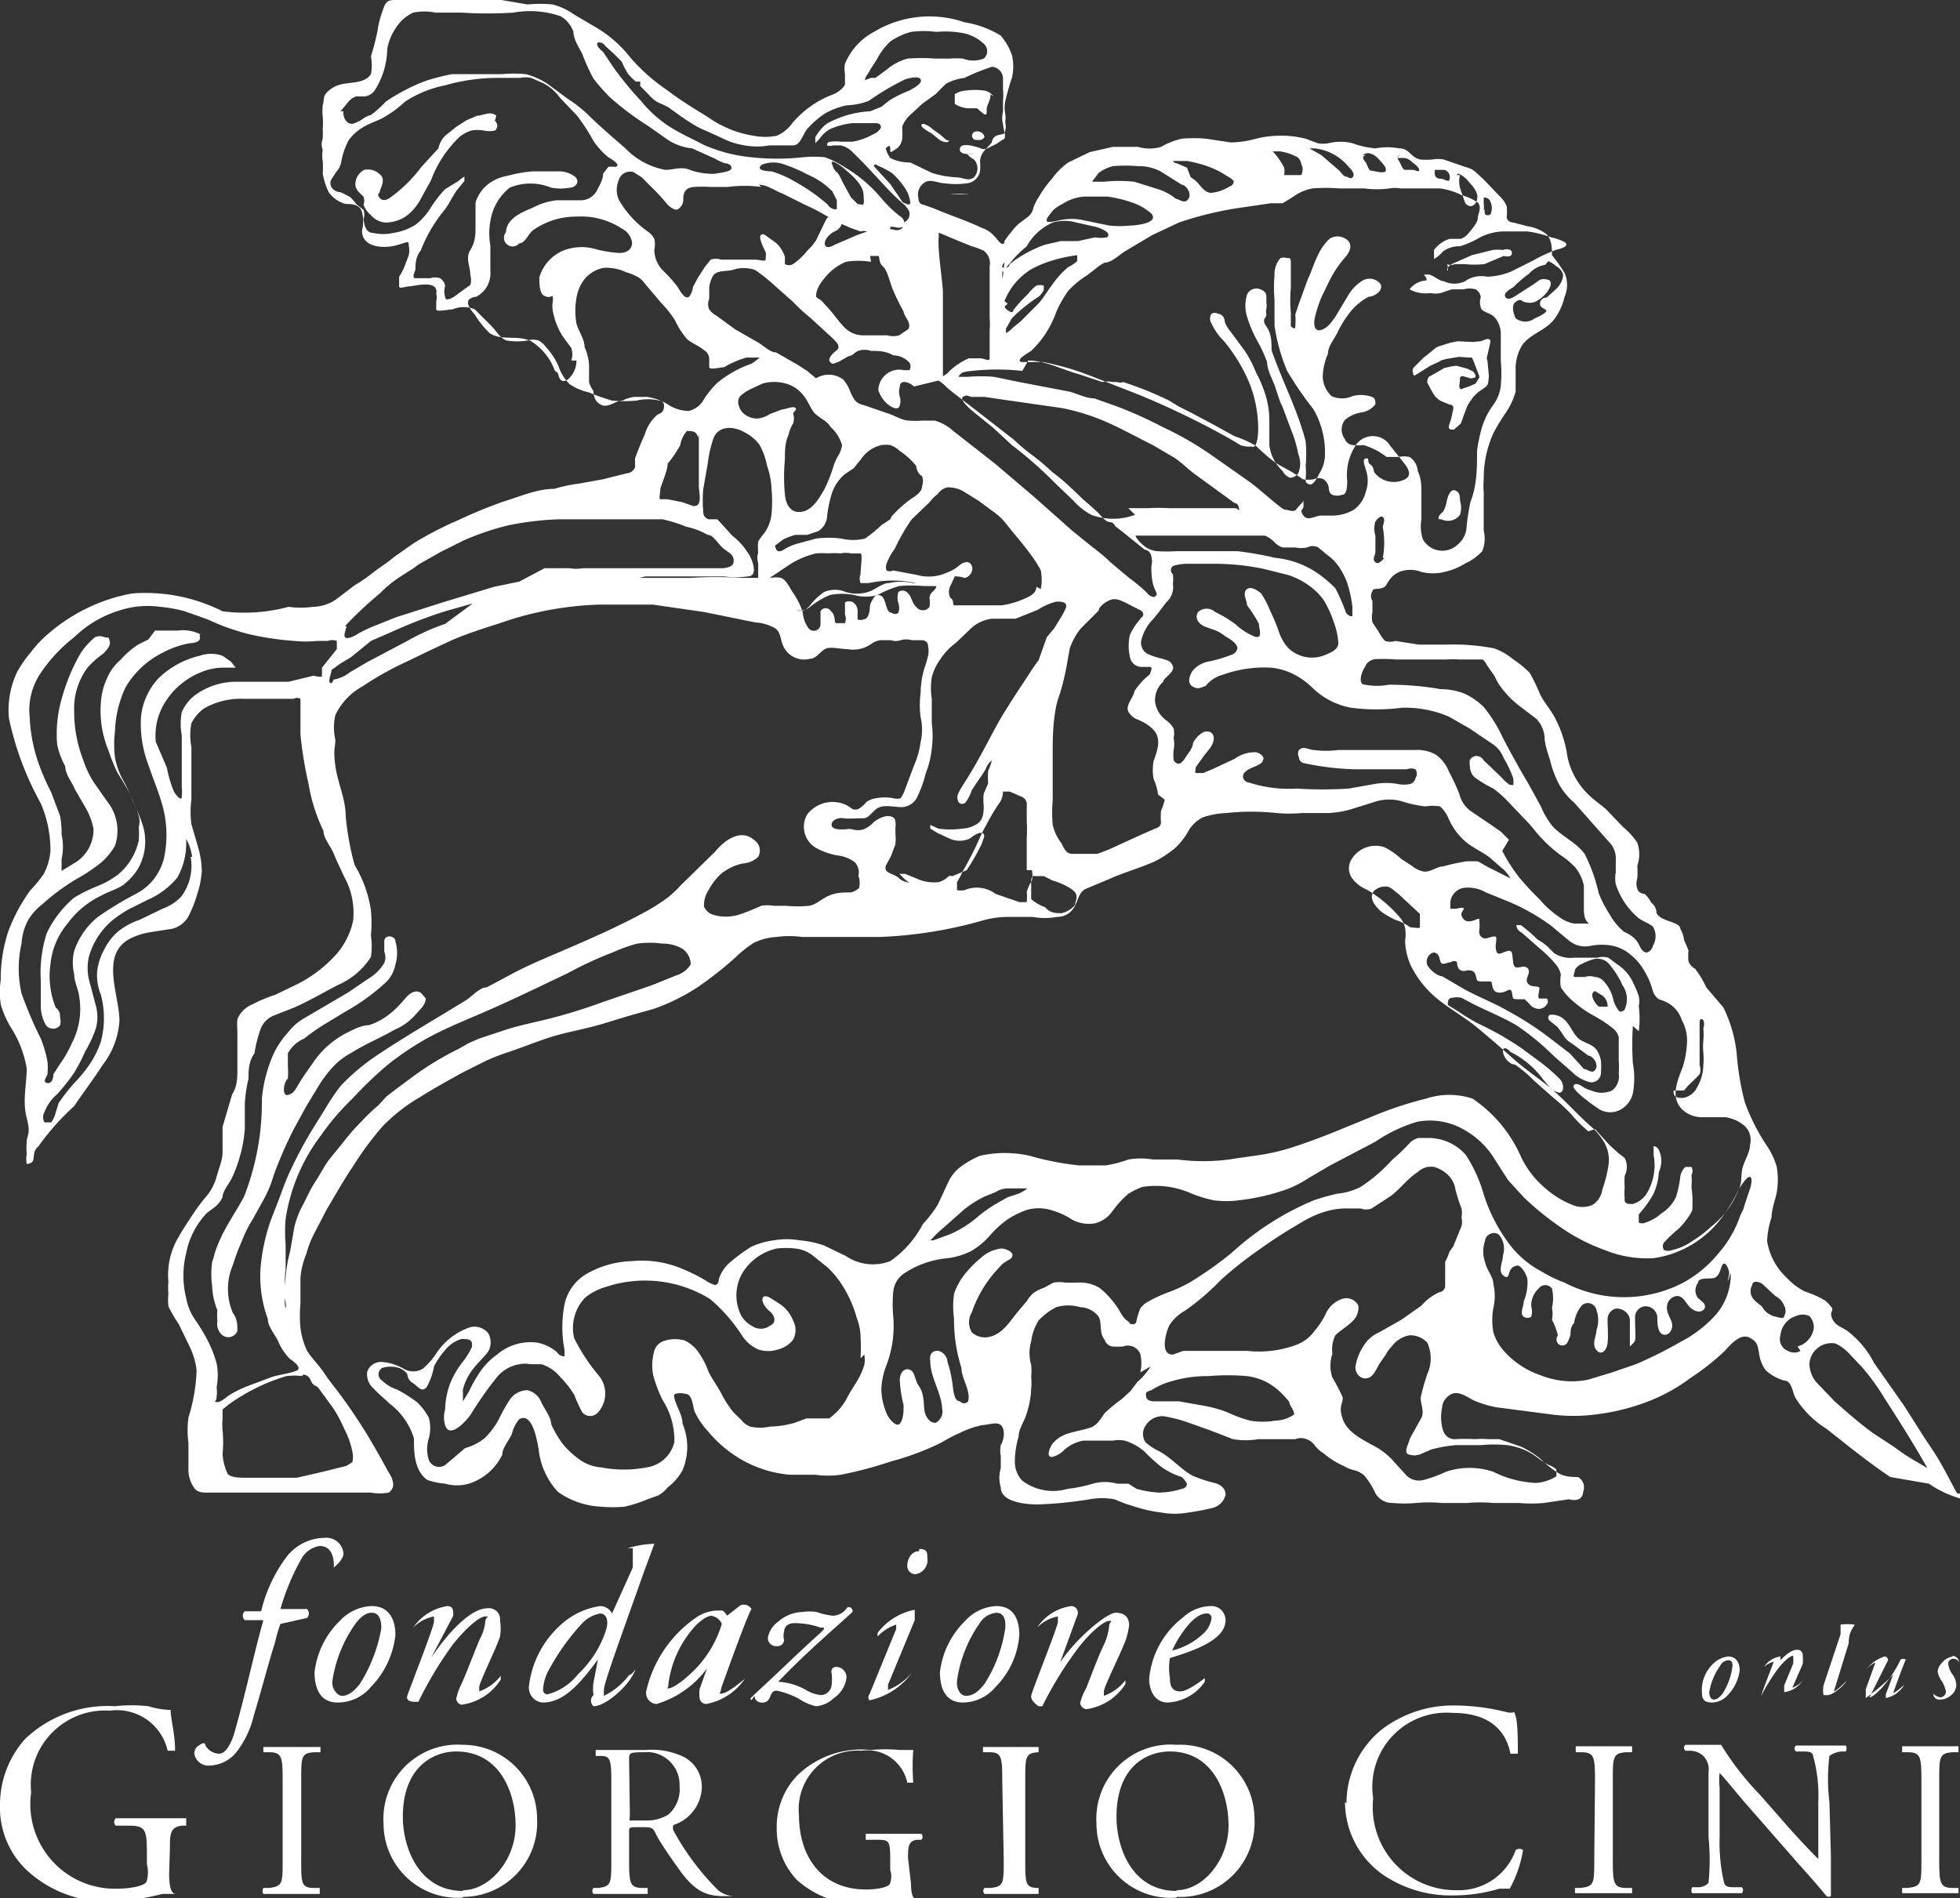 <svg xmlns="http://www.w3.org/2000/svg" viewBox="0 0 26.42 25.59"><rect x="0" y="0" width="26.42" height="25.59" fill="#333333" stroke="none"/><defs><style>.cls-1,.cls-2{fill:#fff;}.cls-1{fill-rule:evenodd;}</style></defs><title>Fichier 7</title><g id="Calque_2" data-name="Calque 2"><g id="Calque_1-2" data-name="Calque 1"><path class="cls-1" d="M23.3,22.33a.33.33,0,0,0-.21.1.49.49,0,0,0-.15.33c0,.12,0,.19.14.19a.29.29,0,0,0,.21-.1.59.59,0,0,0,.16-.33c0-.11-.05-.19-.15-.19m0,.05c.05,0,.06.05.05.1a.89.89,0,0,1-.13.35c-.05.06-.08.08-.12.08s-.06-.05-.06-.1a.86.86,0,0,1,.15-.36.13.13,0,0,1,.11-.07"/><path class="cls-2" d="M24,22.39a0,0,0,0,0,0-.06.3.3,0,0,0-.22.14,0,0,0,0,0,0,0,.28.28,0,0,1,.13-.07s0,0,0,0-.17.44-.17.46,0,0,0,0,0,0,0,0a2.71,2.71,0,0,1,.23-.37c.08-.1.16-.17.2-.17s0,0,0,0a.45.45,0,0,1,0,.11l-.12.29c0,.07,0,.08,0,.09a0,0,0,0,0,0,0,.34.34,0,0,0,.25-.16s0,0,0,0a.28.28,0,0,1-.14.1s0,0,0,0,.11-.25.14-.32a.52.52,0,0,0,0-.11.07.07,0,0,0-.08-.08c-.11,0-.26.17-.36.32h0Z"/><path class="cls-2" d="M24.92,22.15c0-.16.06-.2.08-.25h0a.69.69,0,0,0-.19,0s0,0,0,0h0s0,0,0,.13l-.23.69a.4.4,0,0,0,0,.13s0,0,.06,0,.21-.12.25-.19,0,0,0,0-.14.14-.17.14,0,0,0,0Z"/><path class="cls-2" d="M25.45,22.38s0-.05-.05-.05a.53.53,0,0,0-.25.18s0,0,0,0a.35.35,0,0,1,.13-.1s0,0,0,0l-.13.36c0,.06,0,.12,0,.12s.26-.19.37-.32h0l-.1.27s0,.05,0,.05a.38.38,0,0,0,.25-.18s0,0,0,0-.12.11-.15.11,0,0,0,0c.06-.17.15-.41.17-.45a.08.08,0,0,0-.07,0,1.63,1.63,0,0,1-.26.39c-.08.08-.13.12-.16.12s0,0,0,0Z"/><path class="cls-2" d="M26.32,22.33a.25.25,0,0,0-.11.05c-.06.06-.09.1-.09.16a.33.33,0,0,0,.06.13.45.45,0,0,1,.05.13.08.08,0,0,1-.07.08.16.16,0,0,1-.1-.05h0a0,0,0,0,0,0,0,.08.08,0,0,0,.09.08.22.22,0,0,0,.14-.05.19.19,0,0,0,.08-.14.25.25,0,0,0-.06-.16.33.33,0,0,1-.05-.14.07.07,0,0,1,.07-.06s.06,0,.08.05,0,0,0,0a0,0,0,0,0,0,0,.1.1,0,0,0-.09-.09"/><path class="cls-2" d="M18.13,24.29a1.2,1.2,0,0,0,.54,1,1.63,1.63,0,0,0,.94.26,2.16,2.16,0,0,0,.6-.09l.14,0a1.61,1.61,0,0,0,.18-.52.08.08,0,0,0-.1,0,.81.81,0,0,1-.79.54,1.12,1.12,0,0,1-1.13-1.24,1,1,0,0,1,1.07-1.15c.55,0,.73.29.78.55,0,0,.09,0,.1,0,0-.23,0-.47-.05-.56a.18.18,0,0,1-.1,0,2.94,2.94,0,0,0-.68-.09,1.59,1.59,0,0,0-1,.32,1.28,1.28,0,0,0-.48,1"/><path class="cls-2" d="M21.49,25.07c0,.32,0,.36-.19.38h-.07s0,.07,0,.07H22s0-.06,0-.07h-.07c-.18,0-.19-.06-.19-.38V24c0-.32,0-.37.19-.38H22s0-.07,0-.08h-.76s0,.07,0,.08h.07c.18,0,.19.06.19.38Z"/><path class="cls-2" d="M24.66,24.29a2.49,2.49,0,0,1,0-.62.32.32,0,0,1,.17-.06h.05a.08.08,0,0,0,0-.08h-.67a.05.05,0,0,0,0,.08h.05c.12,0,.17,0,.18.06a2,2,0,0,1,.07.62v.65c0,.06,0,.11,0,.12h0c-.14-.14-.3-.31-.5-.54l-.29-.33a3.86,3.86,0,0,1-.52-.67h-.48a.05.05,0,0,0,0,.08h.05a.27.27,0,0,1,.19.07.26.26,0,0,1,.07.22v.87a3.08,3.08,0,0,1,0,.62.18.18,0,0,1-.13.06h-.09a.08.08,0,0,0,0,.08h.67a.06.06,0,0,0,0-.08h-.09c-.08,0-.13,0-.15-.06a2.37,2.37,0,0,1-.06-.62v-.66a.88.88,0,0,1,0-.2h0c.07.07.27.32.35.41l.7.8c.27.3.35.4.39.45a.06.06,0,0,0,.06,0c0-.08,0-.44,0-.53Z"/><path class="cls-2" d="M25.9,25.07c0,.32,0,.36-.19.38h-.07s0,.07,0,.07h.76s0-.06,0-.07h-.07c-.18,0-.19-.06-.19-.38V24c0-.32,0-.37.19-.38h.07s0-.07,0-.08h-.76s0,.07,0,.08h.07c.18,0,.19.06.19.38Z"/><path class="cls-2" d="M2.29,24.93c0-.2,0-.3.16-.32h.06s0-.08,0-.1l-.41,0-.54,0a.07.07,0,0,0,0,.1l.17,0c.23,0,.25.05.25.37v.15a.44.44,0,0,1,0,.22c0,.06-.18.11-.42.11a1.14,1.14,0,0,1-1.14-1.3,1,1,0,0,1,1.06-1.1.7.7,0,0,1,.78.54s.09,0,.1,0c0-.23-.06-.43-.06-.55A1.11,1.11,0,0,1,2,23,2,2,0,0,0,1.55,23a1.61,1.61,0,0,0-1.21.44,1.33,1.33,0,0,0-.34.9,1.16,1.16,0,0,0,.35.86,1.58,1.58,0,0,0,1.16.43,3.19,3.19,0,0,0,.68-.1l.18,0a0,0,0,0,0,0,0c-.07,0-.09-.12-.09-.27Z"/><path class="cls-2" d="M3.81,25.07c0,.32,0,.36-.19.38H3.55a.08.08,0,0,0,0,.08h.76s0-.07,0-.08H4.24c-.18,0-.18-.06-.18-.38V24c0-.32,0-.37.18-.38h.08s0-.06,0-.07H3.55s0,.06,0,.07h.07c.18,0,.19.06.19.38Z"/><path class="cls-1" d="M6.24,25.57a1,1,0,0,0,1-1.05,1,1,0,0,0-1-1,1,1,0,0,0-1.07,1.06,1,1,0,0,0,1.07,1m0-.09c-.59,0-.81-.58-.81-1,0-.67.41-.88.72-.88.58,0,.8.54.8,1s-.35.87-.71.87"/><path class="cls-1" d="M8.24,25.07c0,.32,0,.36-.18.38H8a.06.06,0,0,0,0,.08h.73s0-.07,0-.08H8.67c-.18,0-.19-.06-.19-.38v-.38c0-.06,0-.06.15-.06s.17,0,.21.09.22.35.3.46c.21.3.36.38.62.38l.13,0a0,0,0,0,0,0,0,.36.36,0,0,1-.21-.08,3.49,3.49,0,0,1-.6-.8.09.09,0,0,1,0-.08.55.55,0,0,0,.38-.5.45.45,0,0,0-.25-.42,1,1,0,0,0-.51-.09l-.67,0s0,.06,0,.08H8.1c.13,0,.14.06.14.35Zm.24-1.35c0-.09,0-.1.2-.1a.44.44,0,0,1,.48.46.45.45,0,0,1-.15.38.55.55,0,0,1-.31.08c-.15,0-.2,0-.21,0s0,0,0-.1Z"/><path class="cls-2" d="M12.24,25.05c0-.15,0-.24.13-.25h.05a.06.06,0,0,0,0-.08h-.75a0,0,0,0,0,0,.08l.13,0c.19,0,.2,0,.2.29v.12a.27.27,0,0,1,0,.17c0,.05-.14.09-.33.09-.6,0-.9-.45-.9-1a.79.79,0,0,1,.84-.87.55.55,0,0,1,.62.43s.07,0,.08,0a3.09,3.09,0,0,1,0-.44l-.18,0a2.08,2.08,0,0,0-.39,0,1.24,1.24,0,0,0-1,.35,1,1,0,0,0-.27.71,1,1,0,0,0,.27.69,1.3,1.3,0,0,0,.92.33,2.42,2.42,0,0,0,.54-.07l.15,0a0,0,0,0,0,0,0c-.05,0-.07-.09-.07-.21Z"/><path class="cls-2" d="M13.53,25.07c0,.32,0,.36-.18.38h-.08a.06.06,0,0,0,0,.08H14s0-.07,0-.08H14c-.18,0-.18-.06-.18-.38V24c0-.32,0-.37.18-.38H14s0-.06,0-.07h-.75s0,.06,0,.07h.08c.17,0,.18.06.18.38Z"/><path class="cls-1" d="M15.86,25.57a1,1,0,0,0,1.05-1.05,1,1,0,0,0-1.05-1,1,1,0,0,0-1.08,1.06,1,1,0,0,0,1.08,1m0-.09c-.6,0-.81-.58-.81-1,0-.67.4-.88.72-.88.57,0,.79.54.79,1s-.34.87-.7.87"/><path class="cls-2" d="M4.14,21.81a.09.09,0,0,0,0-.12H3.78A3.1,3.1,0,0,1,4.07,21a.34.34,0,0,1,.24-.16c.09,0,.18.05.19.24,0,0,0,.05,0,.05s.13-.1.13-.19a.23.23,0,0,0-.25-.21.66.66,0,0,0-.52.26,2,2,0,0,0-.34.73H3.3a.08.08,0,0,0,0,.12h.25c-.14.5-.24,1-.4,1.55-.07.2-.14.25-.2.25a.22.22,0,0,1-.18-.11s0-.07-.09,0a.12.12,0,0,0-.06.11.19.19,0,0,0,.2.16.49.49,0,0,0,.35-.16,1.28,1.28,0,0,0,.25-.51c.1-.33.19-.68.29-1a1.84,1.84,0,0,1,.07-.24Z"/><path class="cls-1" d="M5,21.65a.62.62,0,0,0-.42.2,1.15,1.15,0,0,0-.34.69c0,.27.11.41.31.41A.58.58,0,0,0,5,22.74a1.19,1.19,0,0,0,.33-.7c0-.23-.1-.39-.32-.39m0,.09c.11,0,.13.11.13.21a2.07,2.07,0,0,1-.29.75c-.1.13-.18.16-.24.16s-.14-.09-.13-.2a1.79,1.79,0,0,1,.31-.77c.09-.12.16-.15.22-.15"/><path class="cls-2" d="M6.11,21.78c0-.07,0-.13-.08-.13a.68.68,0,0,0-.46.29,0,0,0,0,0,0,0,.52.52,0,0,1,.28-.15s0,0,0,.07-.34.93-.36,1,.06.08.09.08,0,0,.06,0a5,5,0,0,1,.47-.78c.17-.21.35-.37.43-.37s0,0,0,.08a.57.57,0,0,1-.07.22c-.07.16-.18.46-.25.61a.82.82,0,0,0-.07.2.09.09,0,0,0,.07.08.74.74,0,0,0,.53-.34s0-.05,0-.05a.64.64,0,0,1-.29.21s0,0,0-.06.23-.52.28-.68a.63.63,0,0,0,0-.21.15.15,0,0,0-.17-.17c-.23,0-.54.34-.76.67h0Z"/><path class="cls-1" d="M8.25,21.75a.18.18,0,0,0-.16-.1,1,1,0,0,0-.55.27,1.31,1.31,0,0,0-.41.81.2.2,0,0,0,.19.22c.3,0,.53-.3.74-.58h0L8,22.68a.61.61,0,0,0,0,.17A.1.1,0,0,0,8,23c.16,0,.44-.25.53-.42s0,0-.05,0a.94.94,0,0,1-.34.28s0,0,0-.08.18-.58.48-1.42c.09-.26.14-.38.2-.55l0,0a1.4,1.4,0,0,0-.36.06,0,0,0,0,0,0,0l.07,0s0,.09,0,.26Zm-.16,0c.08,0,.12.09.08.22a1.41,1.41,0,0,1-.38.6.77.77,0,0,1-.41.27.06.06,0,0,1-.06-.06.62.62,0,0,1,.09-.29,3,3,0,0,1,.44-.61.44.44,0,0,1,.24-.13"/><path class="cls-1" d="M9.8,21.78a.22.22,0,0,0-.06-.07l-.07,0a.53.53,0,0,0-.28.09,1.65,1.65,0,0,0-.68,1,.15.15,0,0,0,.14.17,1.31,1.31,0,0,0,.68-.48h0l-.1.28a.63.63,0,0,0,0,.12.09.09,0,0,0,.09.08.81.81,0,0,0,.52-.34,0,0,0,0,0,0,0c-.18.15-.27.2-.32.2s0,0,0-.07c.1-.28.36-1,.41-1.07a.12.12,0,0,0-.15-.05Zm-.23,0a.18.18,0,0,1,.16.11,1.49,1.49,0,0,1-.42.67c-.17.16-.27.2-.3.2s0,0,0-.06a1.42,1.42,0,0,1,.38-.8c.1-.09.15-.12.22-.12"/><path class="cls-2" d="M10.17,22.86s0,.1.12.09.07-.16.18-.16a1.12,1.12,0,0,1,.3.11A.67.67,0,0,0,11,23a.39.39,0,0,0,.24-.11.39.39,0,0,0,.17-.27.14.14,0,0,0-.14-.15s-.08,0-.06.09a.56.56,0,0,1,0,.15.15.15,0,0,1-.14.14.47.47,0,0,1-.19-.06.85.85,0,0,0-.39-.12h0c.38-.4.83-.78,1-.94a.05.05,0,0,0-.07-.06.24.24,0,0,1-.19.11.87.87,0,0,1-.22-.05.71.71,0,0,0-.2,0,.51.51,0,0,0-.32.13.34.34,0,0,0-.14.22.11.11,0,0,0,.12.11.09.09,0,0,0,.1-.08.22.22,0,0,1,0-.12s0-.11.14-.11a1.06,1.06,0,0,1,.35.06c.06,0,.07,0,0,.07-.29.26-.47.44-.75.7s-.18.17-.18.21"/><path class="cls-1" d="M11.72,22.84a.06.06,0,0,0,0,.08.05.05,0,0,0,0,0,.94.94,0,0,0,.57-.37.05.05,0,0,0,0,0,.8.8,0,0,1-.32.23s0,0,0-.07l.36-.87c0-.09,0-.12,0-.14a.06.06,0,0,0,0,0,.83.83,0,0,0-.5.31s0,.05,0,.05a.6.6,0,0,1,.25-.16s0,0,0,.06Zm.67-1.93c-.12,0-.16.13-.16.19a.11.11,0,0,0,.11.12A.19.19,0,0,0,12.5,21c0-.07,0-.12-.11-.12"/><path class="cls-1" d="M13.43,21.65a.6.6,0,0,0-.42.2,1.15,1.15,0,0,0-.34.69c0,.27.11.41.31.41a.58.58,0,0,0,.44-.21,1.11,1.11,0,0,0,.32-.7c0-.23-.09-.39-.31-.39m0,.09c.11,0,.13.11.12.21a1.88,1.88,0,0,1-.28.75c-.1.13-.18.16-.25.16s-.13-.09-.12-.2a1.76,1.76,0,0,1,.3-.77.3.3,0,0,1,.23-.15"/><path class="cls-2" d="M14.52,21.78a.09.09,0,0,0-.08-.13.66.66,0,0,0-.46.29,0,0,0,0,0,0,0,.52.52,0,0,1,.28-.15s0,0,0,.07-.35.93-.36,1S14,23,14,23s0,0,.05,0a4.92,4.92,0,0,1,.48-.78c.16-.21.35-.37.42-.37s0,0,0,.08a.79.79,0,0,1-.06.22c-.08.16-.19.46-.25.61a.69.69,0,0,0-.08.2.1.1,0,0,0,.08.08.74.74,0,0,0,.53-.34s0-.05,0-.05a.64.64,0,0,1-.29.21s0,0,0-.06.23-.52.29-.68a1,1,0,0,0,.05-.21c0-.11-.06-.17-.18-.17s-.53.34-.75.67h0Z"/><path class="cls-1" d="M16.32,21.65a.56.56,0,0,0-.37.15,1.18,1.18,0,0,0-.46.83c0,.15.07.32.25.32a.64.64,0,0,0,.5-.28s0-.05,0-.05-.22.18-.33.18-.14-.07-.14-.18a.81.81,0,0,1,0-.27c.44-.13.75-.28.75-.51a.19.19,0,0,0-.2-.19m-.06.1a.06.06,0,0,1,.07.07.34.34,0,0,1-.12.21.93.93,0,0,1-.41.22,1.48,1.48,0,0,1,.23-.36c.11-.12.19-.14.23-.14"/><path class="cls-2" d="M20.38,12h0v0"/><path class="cls-2" d="M11.59,8a.09.09,0,0,0,.07,0l.1,0h-.19s0,0,0,0"/><path class="cls-2" d="M19.43,7a.2.2,0,0,0,.25-.06.31.31,0,0,0,0-.19c0-.05,0-.12-.07-.14s-.1.11-.11.15a.34.34,0,0,1-.05.14s-.09.07-.05.1"/><path class="cls-2" d="M2.7,8.55a.52.52,0,0,0-.3-.05l-.15,0-.16,0L2,8.62l-.14.07a1.21,1.21,0,0,0-.24.21.64.64,0,0,0-.18.25.89.89,0,0,0-.08.32,1.39,1.39,0,0,0,.1.64,2.68,2.68,0,0,0,.12.3c.06.1.12.19.17.29l.06.14a.76.76,0,0,1,.06.16.26.26,0,0,1,0,.15,1.1,1.1,0,0,1,0,.18.82.82,0,0,1-.28.46,1.18,1.18,0,0,1-.29.16A2.2,2.2,0,0,0,1,12.1a1.44,1.44,0,0,0-.37.48,1.74,1.74,0,0,0-.08.64c0,.12,0,.24,0,.35a.52.52,0,0,0,.07.25.12.12,0,0,0,.19,0,.18.18,0,0,0,0-.1c0-.05,0-.09-.06-.14A1.14,1.14,0,0,1,.68,13a1,1,0,0,1,.23-.55,1.21,1.21,0,0,1,.46-.38c.09-.05.2-.08.29-.14a.83.83,0,0,0,.2-.22.74.74,0,0,0,.06-.6,2.58,2.58,0,0,0-.13-.31,2,2,0,0,0-.14-.3,1,1,0,0,1-.1-.29,1.37,1.37,0,0,1,0-.35,1.5,1.5,0,0,1,.14-.59,1.19,1.19,0,0,1,.5-.47,1.26,1.26,0,0,1,.37-.13s.17,0,.13-.1"/><path class="cls-2" d="M19.51,3.56a.11.11,0,0,0,.1,0l.13,0a1.28,1.28,0,0,0,.27,0l.26-.11a.16.16,0,0,0,.09,0,.05.05,0,0,0,0-.08.12.12,0,0,0-.1,0,.58.58,0,0,0-.14,0l-.28.07-.25.11s-.12.06-.07.1"/><path class="cls-2" d="M13.07,2.61H12.8a1.22,1.22,0,0,0,.27,0"/><path class="cls-2" d="M12.76,1.89s0,0-.08-.07l-.11-.08a.29.29,0,0,0-.12-.07s-.07,0,0,.06a1.05,1.05,0,0,0,.11.07l.11.09s.12.06.12,0"/><path class="cls-2" d="M13.27,1.85c0-.05-.07-.1-.14-.07a.06.06,0,0,0,0,.1.2.2,0,0,0,.11,0s.07,0,0,0"/><path class="cls-2" d="M13.39,1.3a.18.18,0,0,0-.13-.08.86.86,0,0,0-.23,0,.3.3,0,0,0-.16.05c0,.05,0,.1,0,.13a.36.36,0,0,0,.2.06h.1s0,0,.07.06.06,0,.06-.05.06-.13.05-.2"/><path class="cls-2" d="M6.69,1.56c-.08-.07-.18,0-.26,0l-.14.06-.14.09L6,1.83A.34.34,0,0,0,5.91,2l-.23.25a1.9,1.9,0,0,1-.43.42s-.08.06-.13,0,0-.06,0-.09.09-.16,0-.23a.23.23,0,0,0-.21-.06.22.22,0,0,0-.12.19c0,.08.06.12.11.17a.16.16,0,0,1,0,.11A.33.33,0,0,0,5,2.9.28.28,0,0,0,5.2,3a.52.52,0,0,0,.25-.07.66.66,0,0,0,.2-.21l.16-.29a1.56,1.56,0,0,1,.39-.59.53.53,0,0,1,.15-.08.47.47,0,0,1,.17,0,.37.37,0,0,0,.15,0,.08.08,0,0,0,0-.13"/><path class="cls-2" d="M22.09,13.9a1.34,1.34,0,0,0,0-.34.29.29,0,0,0,0-.13,1.22,1.22,0,0,0-.07-.17A.58.58,0,0,0,21.8,13l-.12-.09a.27.27,0,0,0-.15,0c-.11,0-.21,0-.31,0a.42.42,0,0,1-.27-.06l-.1-.1a1,1,0,0,0-.13-.09,2,2,0,0,0-.22-.19s-.06,0-.06,0,0,.07.07.1l.25.22a1.52,1.52,0,0,1,.22.22.31.31,0,0,1,.06.13.5.5,0,0,0,0,.17.86.86,0,0,0,.18.2,1.51,1.51,0,0,0,.26.18,1.59,1.59,0,0,1,.27.18.21.21,0,0,1,.07.11c0,.05,0,.11,0,.16s0,.11,0,.16a1.11,1.11,0,0,1,0,.17.24.24,0,0,1-.09.23.34.34,0,0,1-.28,0,.38.38,0,0,1-.13-.06s-.09-.06-.11,0,.32.3.36.32a.29.29,0,0,0,.27,0,.34.34,0,0,0,.17-.22,1.12,1.12,0,0,0,0-.41,4.18,4.18,0,0,1,0-.5m-.41-.41a.18.18,0,0,1,.07.15s-.08,0-.11,0-.16-.17-.06-.21m.4.25s-.06.06-.09,0a.45.45,0,0,1-.06-.12.53.53,0,0,0-.13-.26.17.17,0,0,0-.12-.06.23.23,0,0,0-.14,0s-.09,0-.13,0,0-.06,0-.1a.2.2,0,0,1,.1-.08.94.94,0,0,1,.15-.06.21.21,0,0,1,.23.09,1.13,1.13,0,0,1,.16.26.33.33,0,0,1,.05.27"/><path class="cls-2" d="M26.38,20.13c-.11-.2-.21-.41-.34-.6s-.25-.39-.38-.59l-.4-.57a1.26,1.26,0,0,0-.36-.43c-.07-.05-.16-.07-.2-.16s0-.09,0-.14a.52.52,0,0,0-.1-.11,1.31,1.31,0,0,0-.27-.12.84.84,0,0,1-.24-.18.86.86,0,0,1-.27-.5,1.13,1.13,0,0,1,.06-.32c0-.11.05-.23.07-.34a1,1,0,0,0,0-.34,1,1,0,0,0-.13-.28,2.73,2.73,0,0,1-.3-.59,3.64,3.64,0,0,1-.11-.66,1.85,1.85,0,0,0-.18-.62L23,13.31a1.28,1.28,0,0,0-.15-.25.21.21,0,0,1-.09-.1.8.8,0,0,1,0-.15l-.06-.14a.38.38,0,0,0-.05-.15c0-.07-.14-.09-.22-.13a.2.2,0,0,1-.1-.08s0-.09-.07-.14a.47.47,0,0,0-.09-.12s-.08,0-.1-.07a.22.22,0,0,1,0-.14,1,1,0,0,0,0-.17.47.47,0,0,0,0-.31.93.93,0,0,0-.19-.21l-.23-.24c-.08-.07-.17-.13-.24-.2a1,1,0,0,1-.28-.5,1.6,1.6,0,0,0-.19-.57c-.06-.1-.13-.18-.18-.28a2.59,2.59,0,0,0-.14-.29,1.32,1.32,0,0,0-.22-.18.84.84,0,0,0-.26-.15,2.89,2.89,0,0,0-.66-.05l-.35,0-.32-.05a.23.23,0,0,1-.14,0,.6.6,0,0,1-.09-.13l-.08-.12a.34.34,0,0,1,0-.14s0-.1,0-.15a.12.12,0,0,1,0-.13c0-.06.14,0,.19-.09s.09-.13.17-.17a.41.41,0,0,1,.3,0,.66.66,0,0,0,.31,0,.93.93,0,0,0,.29-.12.69.69,0,0,0,.22-.16A.46.46,0,0,0,20,7.15c0-.12,0-.23,0-.35s0-.11,0-.16a1.09,1.09,0,0,1,0-.18,1.47,1.47,0,0,1,.13-.62,2.61,2.61,0,0,1,.17-.28,1,1,0,0,0,.13-.28c0-.11,0-.23,0-.34a.62.62,0,0,1,.09-.29c.12-.16.33-.2.44-.36A.79.79,0,0,0,21.09,4a.4.4,0,0,0,0-.32,2.07,2.07,0,0,0-.17-.24c0-.09,0-.2-.07-.28a.54.54,0,0,0-.26-.11L20.4,3s-.08,0-.09-.07a.77.77,0,0,0,0-.15.38.38,0,0,0-.09-.13L20,2.42l-.12-.11a.31.31,0,0,0-.13-.06l-.29-.1a.4.4,0,0,0-.15,0,1,1,0,0,1-.17,0C19,2.11,19,2,18.86,2a.86.86,0,0,0-.32,0,1.16,1.16,0,0,1-.31-.07.69.69,0,0,0-.32,0,.38.38,0,0,1-.15,0l-.16-.06a1.38,1.38,0,0,0-.67,0,1.33,1.33,0,0,1-.34.05l-.33-.05a1.83,1.83,0,0,0-.33,0,1,1,0,0,0-.28.11.55.55,0,0,1-.31,0H15l-.31.07-.29.14a.92.92,0,0,0-.22.22,1.44,1.44,0,0,0-.18.25.61.61,0,0,0-.07.14.21.21,0,0,1-.07.12l-.12.09a.63.63,0,0,0-.11.12.94.94,0,0,0-.09.12s0,.09-.08,0a.81.81,0,0,0-.09-.1.39.39,0,0,0-.14-.08c-.21-.1-.43-.17-.64-.26l-.14-.05s-.07,0-.07-.09a.19.19,0,0,1,.07-.2c.08-.07.19,0,.28,0a1.08,1.08,0,0,0,.31,0,.2.2,0,0,0,.17-.16.66.66,0,0,0,0-.14.25.25,0,0,1,.06-.14l.1-.11s0-.06.06-.09.11,0,.12-.07a.21.21,0,0,0,0-.11.43.43,0,0,0,0-.12.42.42,0,0,1,0-.16,3,3,0,0,1,.09-.32.67.67,0,0,0,0-.31.84.84,0,0,0-.15-.26A1.34,1.34,0,0,0,13,.3a1.45,1.45,0,0,0-1.22.13.86.86,0,0,0-.39.43.37.37,0,0,0,0,.14s0,.09,0,.13-.09.12-.18.15a1.33,1.33,0,0,0-.53.38.5.5,0,0,1-.21.17.81.81,0,0,1-.31,0,1.43,1.43,0,0,1-.6-.24c-.19-.12-.38-.23-.56-.37A2.56,2.56,0,0,1,8.5.78,1.65,1.65,0,0,0,8,.35L7.73.19A.9.9,0,0,0,7.45.06a1.86,1.86,0,0,0-.34,0L6.76,0H5.34c-.09,0-.14,0-.18.14a1.19,1.19,0,0,0-.07.27A3.43,3.43,0,0,1,5,.76.65.65,0,0,1,5,1c-.11.16-.35.08-.51.18s-.11.15-.14.24a.8.8,0,0,0,0,.15,1,1,0,0,1,0,.17,1.12,1.12,0,0,1,0,.13.21.21,0,0,0,0,.15.42.42,0,0,0,0,.15,1.09,1.09,0,0,1,0,.17,1,1,0,0,0,.08.25.41.41,0,0,0,.23.16c.08,0,.19,0,.22.11a.53.53,0,0,1,0,.25c0,.23.29.24.45.2s.18-.08.18,0a.33.33,0,0,1,0,.13l-.06.16a.83.83,0,0,1-.07.13s0,.09,0,.13.09,0,.14,0,.4-.1.36.1a.18.18,0,0,1,0,.1s0,.07,0,.11.17,0,.22,0a.39.39,0,0,1,.3,0l.22.22c.07.07.12.17.21.2a.88.88,0,0,0,.28,0,.26.26,0,0,1,.15,0,.28.28,0,0,1,.1.09.9.9,0,0,1,.17.26.61.61,0,0,0,.15.24.76.76,0,0,0,.26.11,2.83,2.83,0,0,0,.31.11,1.82,1.82,0,0,0,.33,0,.67.67,0,0,1,.31,0s.07,0,.06.09-.07.08-.1.11a.57.57,0,0,0-.16.26c-.05.11-.09.21-.13.32l0,.12a.13.13,0,0,1-.11.08l-.32.08-.33.06a1.94,1.94,0,0,0-.33.07c-.23,0-.45.1-.68.17a6.5,6.5,0,0,0-.61.25,4.87,4.87,0,0,0-.6.31l-.27.19c-.08.07-.18.13-.27.2a2.4,2.4,0,0,1-.26.18l-.25.19a.57.57,0,0,1-.31.1,1.22,1.22,0,0,1-.33,0A2.29,2.29,0,0,1,3,8.24,2.31,2.31,0,0,0,1.78,8a2.34,2.34,0,0,0-.63.21,2.36,2.36,0,0,0-.53.36,1.51,1.51,0,0,0-.21.23,1.51,1.51,0,0,0-.18.26,1.2,1.2,0,0,0-.11.62,4.11,4.11,0,0,0,.43,1.15,1.59,1.59,0,0,1,.13.64.8.8,0,0,1-.09.31A1.7,1.7,0,0,1,.41,12a2.32,2.32,0,0,0-.3.56,2.05,2.05,0,0,0-.1.65,1.14,1.14,0,0,0,0,.33,1.36,1.36,0,0,0,.13.3,1.49,1.49,0,0,1,.22.56c0,.22-.06.44,0,.67s0,.22,0,.33a.94.94,0,0,0,0,.16.35.35,0,0,0,0,.13s.08,0,.09-.06,0-.12.07-.18A3.36,3.36,0,0,1,1,14.91c.12-.18.26-.36.38-.55a1.08,1.08,0,0,0,.23-.6c0-.35-.27-.9.15-1.11A.9.9,0,0,1,2,12.57l.32-.05a.35.35,0,0,0,.21-.15,1.48,1.48,0,0,0,.12-.29,1.28,1.28,0,0,0,.07-.34,1.19,1.19,0,0,0-.05-.32l-.09-.31a1.24,1.24,0,0,1,0-.33v-.71a.85.85,0,0,1,0-.32.55.55,0,0,1,.17-.2,1,1,0,0,1,.54-.13c.12,0,.23,0,.35,0l.32,0a.09.09,0,0,1,.09,0s0,.09,0,.13,0,.23,0,.35a5.2,5.2,0,0,0,.11.67,2.31,2.31,0,0,0,.2.63c0,.1.1.21.14.31s.09.2.14.31a1,1,0,0,1,.12.59,1,1,0,0,1-.27.5,1.78,1.78,0,0,1-.49.36l-.29.14a2,2,0,0,0-.31.13.36.36,0,0,0-.2.2.83.83,0,0,0,0,.15l0,.18c0,.11,0,.23,0,.34s0,.23-.07.34L3,15.19c0,.11,0,.23,0,.34s-.05.22-.08.33a.69.69,0,0,1-.15.28,2.48,2.48,0,0,0-.19.26c-.06.09-.12.18-.17.27a1,1,0,0,0-.14.61.88.88,0,0,0,0,.16.85.85,0,0,0,0,.17,1.88,1.88,0,0,0,.14.24l.15.31a1,1,0,0,1,.09.31,2.39,2.39,0,0,1-.11.64,1.29,1.29,0,0,0,0,.34l0,.34a.43.43,0,0,0,.08.27c.05.07.14.06.22.06h.35l.35,0H5a.65.65,0,0,0,.24,0A.13.13,0,0,0,5.3,20a.32.32,0,0,0-.06-.15c-.11-.2-.22-.4-.34-.59s-.25-.38-.39-.56-.12-.17-.19-.26-.13-.15-.18-.23a1,1,0,0,1-.09-.31,1.82,1.82,0,0,1,0-.33c0-.12,0-.24,0-.35a1.07,1.07,0,0,1,.08-.32,1.34,1.34,0,0,1,.12-.3l.15-.29c.12-.2.23-.4.36-.59a4.19,4.19,0,0,1,.4-.54,2.33,2.33,0,0,1,.5-.39c.19-.12.39-.23.59-.34l.3-.15a2.85,2.85,0,0,1,.31-.12c.21-.07.42-.16.63-.22s.45-.1.67-.17l.33-.1.32-.09a2.69,2.69,0,0,0,.59-.29,4.92,4.92,0,0,0,.52-.41,1.55,1.55,0,0,1,.24-.19.79.79,0,0,1,.31-.08,1.29,1.29,0,0,1,.34,0h.35c.24,0,.48,0,.71,0a5.84,5.84,0,0,0,1.37-.22,1.27,1.27,0,0,1,.34-.05c.12,0,.23,0,.34,0a.92.92,0,0,0,.33,0c.1,0,.19-.05.24-.15s.06-.19.15-.23l.31-.13c.2-.09.42-.15.62-.24a1.45,1.45,0,0,0,.26-.17.88.88,0,0,0,.19-.24.47.47,0,0,1,.19-.18,1.07,1.07,0,0,1,.32-.06,3.12,3.12,0,0,1,.68,0,2,2,0,0,0,.34,0h.35a1.28,1.28,0,0,0,.34-.06l.32-.1a.62.62,0,0,1,.33,0,1.65,1.65,0,0,0,.32.07.69.69,0,0,1,.2,0,.42.42,0,0,1,.11.15.88.88,0,0,0,.24.33c.1.08.21.13.31.2l.16.14a.47.47,0,0,1,.13.15l-.3-.15-.14-.08c-.05,0-.1,0-.15,0a3,3,0,0,0-.32.07c-.09,0-.19.1-.29.06a.33.33,0,0,1-.13-.07l-.14-.09a.94.94,0,0,0-.23-.16.38.38,0,0,0-.44.16.23.23,0,0,0,0,.25.45.45,0,0,0,.2.16,1.73,1.73,0,0,1,.46.39.31.31,0,0,1,.06.13.5.5,0,0,1,0,.17.88.88,0,0,0,.07.32,1.34,1.34,0,0,0,.36.46c.17.14.37.25.54.39s.34.29.51.44.36.27.53.42.32.32.49.47a.83.83,0,0,1,.19.23.48.48,0,0,1,.05.31,1.77,1.77,0,0,1-.08.31.3.3,0,0,1-.13.21.34.34,0,0,1-.28,0,1.22,1.22,0,0,1-.27-.15,1.51,1.51,0,0,1-.23-.21,1.27,1.27,0,0,1-.18-.27,1.84,1.84,0,0,0-.66-.8,1,1,0,0,0-.63,0,4.92,4.92,0,0,0-.65.21l-.66.27c-.21.08-.42.16-.64.22s-.46.08-.7.12a2.74,2.74,0,0,1-.7,0c-.11,0-.22,0-.33,0a1,1,0,0,0-.33,0,1.57,1.57,0,0,1-.31.08c-.12,0-.23,0-.35,0a3.78,3.78,0,0,1-.67-.13,1.52,1.52,0,0,0-.67,0,1.23,1.23,0,0,0-.25.14.55.55,0,0,0-.18.22l-.14.3a1.64,1.64,0,0,1-.2.26A1.38,1.38,0,0,1,12,17a.65.65,0,0,1-.6-.07l-.29-.14a1.3,1.3,0,0,0-.33-.07,1,1,0,0,0-.35,0,1,1,0,0,0-.31.09,2.48,2.48,0,0,0-.26.19.51.51,0,0,0-.17.24s0,.09-.06.08a.45.45,0,0,1-.12-.06,2.1,2.1,0,0,0-.3-.15A1.38,1.38,0,0,0,8.52,17a1.3,1.3,0,0,0-.61.17.63.63,0,0,0-.3.41,1.62,1.62,0,0,0,0,.62s0,.07,0,.08-.07,0-.1-.05a.58.58,0,0,0-.26-.13.69.69,0,0,0-.55.16.92.92,0,0,0-.22.22,1.87,1.87,0,0,0-.16.28l-.08.13s0,.08,0,.08,0-.21,0-.24a.74.74,0,0,1,.14-.28c.06-.08.14-.15.2-.23a.25.25,0,0,0,0-.25.24.24,0,0,0-.24-.08.89.89,0,0,0-.45.34,1,1,0,0,1-.19.22.25.25,0,0,1-.26,0,.71.71,0,0,0-.28-.09.2.2,0,0,0-.21.13.25.25,0,0,0,.09.23c.06.07.14.13.21.2a.92.92,0,0,1,.33.47c0,.18,0,.43.18.56A1,1,0,0,0,6,20a.58.58,0,0,0,.32,0,.75.75,0,0,0,.45-.39c0-.09.09-.19.13-.28A.47.47,0,0,1,7,19.13c.18-.1.24.3.26.4a1,1,0,0,0,.26.58,1.09,1.09,0,0,0,.58.2,1.77,1.77,0,0,0,.32,0,1.86,1.86,0,0,0,.31-.1l.14-.05A.42.42,0,0,0,9,20.05a.74.74,0,0,0,.2-.23.81.81,0,0,0,0-.63c0-.11-.07-.21-.1-.31s0-.08,0-.09a.25.25,0,0,1,.14,0c.09,0,.1.16.12.23a1,1,0,0,0,.18.27,1.68,1.68,0,0,0,.48.4,1.59,1.59,0,0,0,.63.19l.34,0a1.27,1.27,0,0,0,.34,0,5.23,5.23,0,0,0,.68-.18,3.66,3.66,0,0,0,.63-.23c.1-.05.19-.11.29-.15a1.28,1.28,0,0,1,.31-.11c.08,0,.19-.05.25,0s.05.19,0,.27a.42.42,0,0,0,0,.15l0,.16a.46.46,0,0,0,0,.26c0,.2.34.23.5.23a5.35,5.35,0,0,0,.7-.07.92.92,0,0,1,.33,0l.15.06.16.05a1.94,1.94,0,0,0,.33.07,1,1,0,0,0,.35,0,3,3,0,0,0,.32-.06.24.24,0,0,0,.19-.18c0-.09-.07-.14-.15-.16a1.76,1.76,0,0,1-.3-.1c-.16-.09-.28-.24-.45-.33a.71.71,0,0,1-.18-.12.2.2,0,0,1,0-.22.27.27,0,0,1,.24-.13,1.87,1.87,0,0,1,.32.08l.31.11.31.12a1,1,0,0,0,.34,0l.35,0,.15,0a.2.2,0,0,1,.15,0,.23.23,0,0,1,.11.08.43.43,0,0,0,.12.11,1.11,1.11,0,0,0,.27.17.47.47,0,0,0,.15.06.33.33,0,0,1,.13.07,1,1,0,0,1,.15.24.26.26,0,0,0,.23.13,1.82,1.82,0,0,0,.32,0,1.87,1.87,0,0,1,.34,0h.35a2,2,0,0,1,.35,0c.11,0,.22,0,.34,0a1.94,1.94,0,0,0,.34,0l.34-.05a.21.21,0,0,0,.13,0,.11.11,0,0,0,.06-.1.16.16,0,0,0-.07-.2c-.08,0-.17,0-.26-.05a1.43,1.43,0,0,1-.24-.19,1.24,1.24,0,0,0-.27-.17l-.29-.1-.15,0a1,1,0,0,0-.17,0,2.64,2.64,0,0,0-.28,0c-.1,0-.15-.07-.17-.16a.63.63,0,0,1,0-.27c0-.08.08-.18.17-.19s.18.06.26.1a1.49,1.49,0,0,0,.3.09l.69.09a2.36,2.36,0,0,0,.7,0,2.91,2.91,0,0,0,.66-.17,2.35,2.35,0,0,0,.56-.31,3.32,3.32,0,0,0,.47-.37c.07-.08.21-.24.33-.18s.11.12.13.2a.5.5,0,0,0,.09.24.62.62,0,0,0,.25.14c.1,0,.11.15.15.23a1.3,1.3,0,0,0,.42.42c.28.22.56.45.86.65L26,20a1.48,1.48,0,0,0,.46.21l0-.07M11.65,18.26a.37.37,0,0,1,0,.14.94.94,0,0,1-.06.15c-.05.1-.12.19-.17.29a.8.8,0,0,1-.18.23l-.06.05-.05,0s0,0-.06,0,0,0-.06,0l-.14,0-.16.06a1.26,1.26,0,0,1-.33.05.61.61,0,0,1-.27,0,.28.28,0,0,1-.11-.08l-.12-.12a1.53,1.53,0,0,1-.17-.27c-.05-.09-.11-.17-.16-.27a1.08,1.08,0,0,0-.12-.24.49.49,0,0,0-.2-.18.47.47,0,0,0-.26,0,.21.21,0,0,0-.16.18.67.67,0,0,0,0,.31,2,2,0,0,0,.12.31,1,1,0,0,1,.16.57.45.45,0,0,1-.37.34,1.63,1.63,0,0,1-.62,0,.56.56,0,0,1-.28-.1,1.15,1.15,0,0,1-.23-.21,1.48,1.48,0,0,1-.16-.27c0-.09-.08-.19-.13-.29a.27.27,0,0,0-.19-.17.29.29,0,0,0-.24.13,2.34,2.34,0,0,0-.15.27,1.08,1.08,0,0,1-.18.24.7.7,0,0,1-.27.14L6,19.75a.15.15,0,0,1-.22-.07.48.48,0,0,1,0-.29.53.53,0,0,0,0-.28.83.83,0,0,0-.16-.21,2,2,0,0,0-.27-.17.51.51,0,0,1-.2-.12.1.1,0,0,1,0-.17.39.39,0,0,1,.23,0,.28.28,0,0,1,.11.08s0,.08.07.12.12.14.19.06a.85.85,0,0,0,.1-.28A1.07,1.07,0,0,1,6,18.2a.44.44,0,0,1,.22-.15c.09,0,.16,0,.14.11a1,1,0,0,1-.14.22,1.18,1.18,0,0,0-.16.29A1.08,1.08,0,0,0,6,19a.37.37,0,0,0,0,.21c.06.2.3-.07.35-.15a4.67,4.67,0,0,1,.36-.51A.5.5,0,0,1,7,18.39a.39.39,0,0,1,.15,0l.15,0a.53.53,0,0,1,.25.17,1.43,1.43,0,0,1,.19.24,1.75,1.75,0,0,0,.11.24.14.14,0,0,0,.21,0,.38.38,0,0,0,0-.51,2.58,2.58,0,0,1-.32-.49.59.59,0,0,1,.15-.55.78.78,0,0,1,.27-.14,1.67,1.67,0,0,1,1.41.16A2.19,2.19,0,0,1,10,18a.5.5,0,0,0,.22.19.42.42,0,0,0,.27,0,.37.37,0,0,0,.2-.13.27.27,0,0,0,0-.26.48.48,0,0,0-.19-.23l-.11-.07s-.09-.06-.11,0,.06.15.1.18.11.14,0,.19a.21.21,0,0,1-.25,0,.36.36,0,0,1-.17-.21.6.6,0,0,1,.06-.52.73.73,0,0,1,.45-.31,1.09,1.09,0,0,1,.25,0,.46.46,0,0,1,.23.09l.2.16a1.18,1.18,0,0,1,.18.21,1.61,1.61,0,0,1,.22.48.74.74,0,0,1,.05.25,2.8,2.8,0,0,1,0,.29m11.1-3.61c.06-.08.14-.14.21-.22a.16.16,0,0,0,0-.12v-.18c0-.11,0-.22,0-.33s0-.13.05-.1a.15.15,0,0,1,0,.11.85.85,0,0,1,0,.17.94.94,0,0,0,0,.16.86.86,0,0,1,0,.17.6.6,0,0,1-.08.29.26.26,0,0,1-.19.15c-.07,0-.14,0-.13-.1M18.47,8.89a2.07,2.07,0,0,1,.35,0h.5l.18,0a.86.86,0,0,1,.16,0h.17c.05,0,.1,0,.14,0s.06.06.09.1l.09.13a.64.64,0,0,0,.08.14,1.31,1.31,0,0,0,.23.24l.25.19a.41.41,0,0,1,.11.24c0,.11.05.23.08.34a1.32,1.32,0,0,0,.12.31.91.91,0,0,0,.2.24l.46.52a.32.32,0,0,1,.1.26s0,.11,0,.16a.42.42,0,0,0,0,.16,1,1,0,0,0,.3.45c.06.05.14.07.2.12a.25.25,0,0,1,0,.26.12.12,0,0,1-.08.09c-.05,0-.08-.05-.1-.09a.28.28,0,0,0-.08-.11.46.46,0,0,0-.13-.08.83.83,0,0,1-.19-.23,1.59,1.59,0,0,1-.15-.29,2.22,2.22,0,0,0-.19-.53c-.12-.16-.3-.23-.43-.37a1.07,1.07,0,0,1-.16-.27l-.17-.31c-.12-.2-.23-.4-.34-.61A2,2,0,0,0,20,9.53a.93.93,0,0,0-.26-.18.87.87,0,0,0-.32-.06,4,4,0,0,0-.7-.06.86.86,0,0,1-.32,0c-.1,0-.05-.17,0-.24a.15.15,0,0,1,.13-.1m.13-1.37s-.07.1-.12.06,0-.1,0-.14l0-.22a.31.31,0,0,1,0-.19s.06-.09.1-.06,0,.1,0,.14a1.15,1.15,0,0,1,0,.41m2.23-4a.41.41,0,0,1,.11.07.19.19,0,0,1,.09.11c0,.08-.05.16-.11.21l-.11.1s-.08,0-.09.07.05.07.08.1-.12.1-.15.11a.21.21,0,0,1-.26,0s-.08-.16,0-.22.08,0,.12,0a.22.22,0,0,0,.14,0,.47.47,0,0,0,.17-.14s.1-.14,0-.16a.18.18,0,0,0-.1,0l-.1.07L20.41,4s-.09.06-.12,0,.1-.12.11-.13a1.68,1.68,0,0,1,.21-.18.37.37,0,0,1,.22-.12M20,2.84a.29.29,0,0,0,0-.09s0-.06,0-.08.08,0,.09.05a.2.2,0,0,1,0,.17.06.06,0,0,1-.07,0,.08.08,0,0,1,0-.07m-.38-.46c0-.06.13.05.15.08s.15.14.12.25a.11.11,0,0,1-.08.09s-.07,0-.09-.07l-.06-.18a.33.33,0,0,1,0-.17m-.34-.07s.09,0,.13,0a.1.1,0,0,1,.07.12c0,.06-.08,0-.11,0s-.1,0-.09-.1m-.51-.18s.08,0,.11,0a.21.21,0,0,1,.1.06s.09.06.09.1-.06,0-.08,0-.08,0-.11,0-.05-.06-.07-.1-.06-.07,0-.1m-.5,0c.07-.06.17,0,.22.06s.1.1.09.15-.17,0-.2,0-.05-.08-.07-.11-.07-.07,0-.1m-.6,0-.16-.09s0,0,0,0,.05,0,.07,0a.69.69,0,0,1,.46.25s.09.08.06.13-.07,0-.1,0-.07-.07-.11-.1m-1-.24a.17.17,0,0,1,.1,0h.12a.66.66,0,0,1,.2.06.13.13,0,0,1,.09.11.16.16,0,0,1,0,.15l-.1,0-.08,0s0,0-.05,0a.29.29,0,0,0,0-.1,1,1,0,0,0-.11-.17.46.46,0,0,0-.07-.07s-.05,0,0,0m0,.72.16,0,.13-.08a.66.66,0,0,1,.27-.12,2.17,2.17,0,0,1,.36,0h.34a1.31,1.31,0,0,0,.34,0,.42.42,0,0,1,.15,0h.18c.12,0,.23,0,.35,0a.89.89,0,0,1,.29.09.74.74,0,0,1,.22.1c.06.07,0,.15,0,.21s-.08.15-.13.21a.23.23,0,0,1-.1.07l-.15,0a.41.41,0,0,0-.21.15s0,.15,0,.12a.4.4,0,0,0,.12-.1.37.37,0,0,1,.23-.07,1.31,1.31,0,0,0,.27-.12.74.74,0,0,1,.3-.08h.34a1.5,1.5,0,0,1,.32.08.62.62,0,0,1,.19.07c.06.06-.1.09-.13.1a2,2,0,0,0-.3.14l-.3.15a.92.92,0,0,1-.32.07.43.43,0,0,0-.16,0,.35.35,0,0,0-.14.06.33.33,0,0,1-.29,0c-.07,0-.15-.1-.23-.09s0,0,0,.08A.31.31,0,0,0,19,3.9a.45.45,0,0,0,.28.05.33.33,0,0,0,.14,0l.15-.05.16,0a.3.3,0,0,1,.16,0,.14.14,0,0,1,.07.11.2.2,0,0,0,0,.13c0,.06.13.08.18.13a.34.34,0,0,1,.09.24c0,.12,0,.23,0,.35a1.94,1.94,0,0,1,0,.34.54.54,0,0,1-.11.27,1,1,0,0,0-.14.28,1.94,1.94,0,0,0-.07.33c0,.23,0,.46-.09.69a3.06,3.06,0,0,0-.05.32.33.33,0,0,1-.12.25.3.3,0,0,1-.47-.07A.56.56,0,0,1,19.16,7l0-.35c0-.1,0-.2-.05-.3A.24.24,0,0,0,19,6.16a.36.36,0,0,0-.15,0l-.16,0A.92.92,0,0,0,18.38,6a.7.7,0,0,1-.14,0s-.08,0-.11-.08a.21.21,0,0,1,0-.26.44.44,0,0,1,.22-.1.29.29,0,0,0,.19-.11c0-.06,0-.09-.08-.11a.44.44,0,0,0-.23,0,.34.34,0,0,1-.28,0,.37.37,0,0,1-.12-.26.82.82,0,0,1,.07-.31c0-.1.08-.19.13-.29a1.4,1.4,0,0,1,.16-.26A.77.77,0,0,1,18.45,4c.06,0,.2-.07.16-.17a.19.19,0,0,0-.24-.05.58.58,0,0,0-.19.19L18,4.27c-.05.07-.11.16-.2.18s-.09-.09-.08-.15a1.6,1.6,0,0,1,.1-.31c.05-.1.09-.19.14-.28a1.44,1.44,0,0,1,.18-.25c.05-.06.11-.17,0-.24a.2.2,0,0,0-.22,0,.73.73,0,0,0-.16.23c-.05.1-.08.21-.13.31l-.12.33-.05.15a.94.94,0,0,1,0,.16c0,.06-.05,0-.06,0l0-.18a1.88,1.88,0,0,1,0-.34V3.7c0-.05,0-.1,0-.15s0-.08-.05-.07a.13.13,0,0,0-.09,0,.32.32,0,0,0-.08.23,1.82,1.82,0,0,0,0,.33c0,.12,0,.24,0,.35a2.51,2.51,0,0,0,.17.61,4.59,4.59,0,0,0,.35.51,1.14,1.14,0,0,1,.16.59.49.49,0,0,1-.08.29s-.07.16-.13.14-.05-.05-.05-.08a1,1,0,0,0,0-.17,1.86,1.86,0,0,0,0-.33c-.11-.43-.32-.82-.46-1.23,0-.11,0-.22-.07-.32s0-.11,0-.16a.21.21,0,0,1,0-.08.21.21,0,0,0,0-.08s0,0,0-.06V4a.09.09,0,0,0-.06-.09.14.14,0,0,0-.2.06.51.51,0,0,0,0,.3,1.69,1.69,0,0,0,.13.31,2.09,2.09,0,0,1,.14.3c0,.1.06.21.1.31l.05.15a.94.94,0,0,0,.06.15l.12.32a1.58,1.58,0,0,1,.09.31.34.34,0,0,1,0,.26.14.14,0,0,1-.11.06.18.18,0,0,1-.1-.09A.57.57,0,0,1,17.11,6c0-.12,0-.23,0-.35a1.13,1.13,0,0,0-.05-.32,1.69,1.69,0,0,0-.13-.31,1.59,1.59,0,0,0-.15-.29l-.2-.27a.37.37,0,0,1-.07-.12s0-.1-.09-.11a.09.09,0,0,0-.09,0,.12.12,0,0,0,0,.13.81.81,0,0,0,.17.24,2.26,2.26,0,0,1,.34.56,1.68,1.68,0,0,1,.12.63s0,.27-.09.23A.35.35,0,0,1,16.72,6l-.15-.09a11.41,11.41,0,0,0-1.22-.59l-.64-.25a3.72,3.72,0,0,0-.65-.19l-.17,0h-.11s-.08,0,0-.07a1.25,1.25,0,0,1,.12-.08,1.34,1.34,0,0,0,.34-.53,1.56,1.56,0,0,1,.16-.28,1.16,1.16,0,0,1,.24-.2l.12-.09a.6.6,0,0,1,.13-.09c.09,0,.18-.09.27-.15l.37-.22L15.89,3a4.7,4.7,0,0,1,.9-.21m-1-.62a0,0,0,0,1,0,0H16a1.67,1.67,0,0,1,.3.08,1.19,1.19,0,0,1,.25.13.24.24,0,0,1,.08.06s0,.06-.05.07a.58.58,0,0,1-.25.09c-.08,0-.13-.07-.18-.13a.39.39,0,0,0-.1-.08L16,2.26l-.14-.06s-.06,0-.05-.06m-1,.19A.55.55,0,0,1,15,2.24a1.93,1.93,0,0,1,.34,0,.61.61,0,0,1,.32.08l.27.17c.05,0,.14.11.09.19s-.13,0-.17,0a.7.7,0,0,0-.24-.13l-.32-.1a1.92,1.92,0,0,0-.41,0h-.16m-.61.5a.94.94,0,0,1,.09-.12.5.5,0,0,1,.12-.08.63.63,0,0,1,.29-.1l.15,0,.17,0a1.77,1.77,0,0,1,.33.08.74.74,0,0,1,.26.15c.11.13-.22.16-.28.16a1.35,1.35,0,0,1-.29,0l-.34-.07a.74.74,0,0,0-.33,0s-.19.05-.17,0m-.6.83a.15.15,0,0,0,0-.07s0,0,0-.06l.05-.06.06-.07a1.52,1.52,0,0,1,.22-.22A.74.74,0,0,1,14.19,3a.58.58,0,0,1,.32,0l.27.06s.23.07.14.14a.49.49,0,0,1-.16,0l-.23.05-.23,0-.22.05a1.79,1.79,0,0,0-.39.2l-.08.06s0,.05-.07.05,0-.07,0-.08m0,.53a.88.88,0,0,1,.36-.43,1.48,1.48,0,0,1,.29-.12,1.94,1.94,0,0,1,.33-.07s0,0,0,.08a.5.5,0,0,1-.12.08,1.15,1.15,0,0,0-.21.23c-.07.09-.12.18-.19.26l-.24.24-.11.09a.31.31,0,0,1-.09.07s0,0,0-.06l.08-.14A2.05,2.05,0,0,1,14,4a.31.31,0,0,0,.07-.09s0-.07,0-.06a.19.19,0,0,0-.1,0,.57.57,0,0,0-.11.11,2,2,0,0,0-.2.22s0,.06-.08,0,0-.06,0-.09m.28.77c.23,0,.45.12.67.18l.33.11a.34.34,0,0,1,.14,0l.06,0a.11.11,0,0,0,.08,0,4.73,4.73,0,0,1,.62.25l.13.08.16.08.3.16.29.16a1.51,1.51,0,0,1,.29.13,2.41,2.41,0,0,0,.24.21c.08.06.18.1.27.16a1.25,1.25,0,0,1,.12.08.4.4,0,0,0,.15,0,.15.15,0,0,1,.13,0,.16.16,0,0,1,.07.11s0,.08.05.1a.19.19,0,0,0,.13,0c.07,0,.07-.13.07-.19a.73.73,0,0,1,.13-.5.28.28,0,0,1,.24-.1.27.27,0,0,1,.21.13l.2.25c.05.07.09.15,0,.2a.33.33,0,0,1-.42-.1s0-.07-.05-.1,0-.09-.06-.08,0,.13,0,.15a.44.44,0,0,1,0,.3.41.41,0,0,1-.16.24.57.57,0,0,1-.28.08s-.07,0-.08,0,0,0-.08,0-.18.08-.24,0,0-.08,0-.12,0-.09,0-.08-.07.08-.1.12-.11,0-.15,0-.31-.25-.47-.37l-.57-.4a4.42,4.42,0,0,0-.6-.34,5.83,5.83,0,0,0-.62-.28l-.31-.11c-.11,0-.22-.06-.33-.09l-.68-.13-.34-.07a2,2,0,0,0-.35,0s-.13,0-.13,0a.12.12,0,0,1,.06-.06A.57.57,0,0,1,13.1,5,3.07,3.07,0,0,1,13.78,5m1.47,2.22s.06,0,.09,0h.18l.35,0c.23,0,.47,0,.7,0h.17l.16,0,.15,0a.38.38,0,0,1,.13.09.26.26,0,0,0,.11.07l.17,0a.41.41,0,0,0,.16,0,.16.16,0,0,1,.15,0l.12.1a.63.63,0,0,1,.12.11.89.89,0,0,1,.15.27,1.65,1.65,0,0,1,.07.32s0,.1,0,.12-.07,0-.09-.05A2.4,2.4,0,0,0,18,7.93a1.64,1.64,0,0,0-.25-.21,1.22,1.22,0,0,0-.56-.2,4.54,4.54,0,0,0-.51-.09l-.56,0h-.26a2.06,2.06,0,0,1-.26,0,.33.33,0,0,1-.2-.09s-.11-.09-.1-.16m0-.24a.85.85,0,0,1-.59,0,.88.88,0,0,1-.24-.19l-.25-.24A5.44,5.44,0,0,0,13.64,6l-.26-.24-.26-.21s-.2-.16-.14-.2.08,0,.12,0l.17,0,.34.05.7.1a2.88,2.88,0,0,1,.63.2c.2.09.4.2.6.3l.29.17c.09.06.17.14.26.21l.55.4s.05,0,.06.07,0,0-.06,0l-.32,0c-.19,0-.38,0-.56,0a2.44,2.44,0,0,0-.27,0h-.28M12.4,3.05s.07,0,.1,0l.14.08.31.13.15.06a1,1,0,0,1,.16.06.21.21,0,0,1,.08.21c0,.23,0,.47,0,.7a.86.86,0,0,1,0,.16c0,.06,0,.12,0,.18s0,.15,0,.2-.08,0-.12,0l-.16,0a.9.9,0,0,0-.26.17.22.22,0,0,1-.09.07s0-.07,0-.1,0-.22,0-.34l0-.35c0-.11,0-.23,0-.34s-.06-.47-.06-.7a.91.91,0,0,0,0-.17s0-.09,0-.12m0,2.18a.48.48,0,0,1,.11.09s.07.06.11.09l.26.2.27.21.27.21a2.52,2.52,0,0,0,.25.21,2.75,2.75,0,0,1,.26.22,2.75,2.75,0,0,1,.26.22c.08.07.15.15.24.22l.12.11s.07.08.11.11.09,0,.12.07l.14.11.26.21s.07,0,.09.09,0,.1,0,.15,0,.2.05.3,0,.07,0,.09-.08,0-.11-.05a2.31,2.31,0,0,0-.24-.2l-.12-.1-.13-.11a2.52,2.52,0,0,0-.25-.21l-.26-.21-.53-.47-.53-.45-.55-.43a.62.62,0,0,0-.25-.14h-.17a1,1,0,0,1-.17,0c-.1,0-.2-.07-.3-.1l-.32-.11a.19.19,0,0,1-.12-.07.61.61,0,0,1-.07-.14.57.57,0,0,0-.08-.13A.32.32,0,0,0,11,5.1L10.88,5l-.14-.09-.28-.16c-.09,0-.17-.1-.27-.15l-.28-.16-.26-.19a.24.24,0,0,1-.09-.08.17.17,0,0,1,0-.14s0-.1,0-.16a.44.44,0,0,1,.05-.15c.05-.08.18-.06.26-.08a.47.47,0,0,1,.31,0,2.23,2.23,0,0,1,.24.19l.26.23a2.73,2.73,0,0,0,.25.23l.25.23a.94.94,0,0,1,.1.1s.05.06,0,.1-.13.11-.09.16.08,0,.11,0l.14-.08c.05,0,.09-.06.13-.07a.25.25,0,0,1,.17,0c.1,0,.2,0,.3.06a.3.3,0,0,1,.22.1.1.1,0,0,1,0,.1s-.05,0-.08,0a.25.25,0,0,0-.12,0,.27.27,0,0,0-.12.06.28.28,0,0,0-.1.21.41.41,0,0,0,.14.2s.13.1.15,0a.2.2,0,0,0,0-.11.23.23,0,0,1,0-.14c0-.1.13-.06.19,0m1.65,2.7c0,.09-.09.13-.16.16a1.11,1.11,0,0,1-.31.09l-.33,0-.16,0s-.1,0-.14,0,0-.07-.06-.1a.18.18,0,0,1,0-.16l.06-.13A.36.36,0,0,1,13,7.79c.05,0,.13-.08.1-.16s-.11-.06-.18,0-.15.09-.24.12a.59.59,0,0,1-.32,0l-.32-.06a.1.1,0,0,1-.09,0,.14.14,0,0,1,0-.09.78.78,0,0,1,.11-.2A2.61,2.61,0,0,1,12.29,7l.24-.23a.57.57,0,0,1,.11-.11.21.21,0,0,1,.13-.09.41.41,0,0,1,.21.05l.21.13.19.14a.81.81,0,0,1,.19.18c.1.13.22.26.32.4a1.64,1.64,0,0,1,.14.22.69.69,0,0,1,0,.25M10.73,5.52c0-.07-.14,0-.19,0l-.16.06a.39.39,0,0,1-.15.06A.27.27,0,0,1,10,5.55c-.05-.07-.08-.17,0-.23a.57.57,0,0,1,.13-.08l.15-.07a.57.57,0,0,1,.31,0,.45.45,0,0,1,.24.16c.06.07.09.17.15.24a.94.94,0,0,0,.12.09.32.32,0,0,1,.1.1.51.51,0,0,1,.15.24.34.34,0,0,1-.05.14.77.77,0,0,0-.07.16,1.88,1.88,0,0,1-.12.3c-.07.12-.16.28-.31.3s-.21-.11-.22-.24a2.37,2.37,0,0,1,0-.46c0-.12,0-.23.05-.34a.47.47,0,0,1,.06-.15.22.22,0,0,0,0-.14m-.25,1.79.12-.09a1,1,0,0,1,.16-.06l.16,0,.15-.05a.26.26,0,0,0,.12-.21,1.65,1.65,0,0,1,.07-.32.59.59,0,0,1,.17-.24l.12-.08s.06-.08.09-.11A.45.45,0,0,1,11.88,6,.38.38,0,0,1,12,6a.35.35,0,0,1,.13.08,1,1,0,0,1,.22.2s0,.09.08.14a.2.2,0,0,1,0,.13c0,.09-.1.14-.17.19a1.65,1.65,0,0,0-.24.22A.52.52,0,0,1,12,7l-.12.08a1.74,1.74,0,0,1-.22.18.69.69,0,0,1-.32,0,1.31,1.31,0,0,0-.34,0l-.22.06a.7.7,0,0,0-.2.08s-.09.07-.12,0,0-.12,0-.17m.76-4.65.06.12s0,.08,0,.11-.1,0-.12-.05a2.51,2.51,0,0,0-.46-.32,1.36,1.36,0,0,0-.3-.13s-.24,0-.13-.09a.42.42,0,0,1,.31,0,1.94,1.94,0,0,1,.3.13,1.06,1.06,0,0,1,.33.22m0-.37c0-.07.17.07.2.1s.22.17.23.32,0,.11,0,.13-.07,0-.08,0l-.09-.09-.12-.22a.6.6,0,0,0-.06-.11s-.06-.05-.06-.08m-1,.24c.11,0,.21.08.32.12l.3.15a2.64,2.64,0,0,1,.29.15L11.3,3l.16.07.14.05a.16.16,0,0,1,.09,0s0,0,0,0l-.14.05-.3.13s-.11.07-.13,0,.08-.16.13-.18.14-.1.07-.17a.12.12,0,0,0-.18,0L11,3.24a.69.69,0,0,1-.11.13.9.9,0,0,1-.2.19.11.11,0,0,1-.11,0s0-.06,0-.09-.06-.16-.14-.21l-.11-.08s-.06-.05-.08,0,.06.19.07.22,0,.07,0,.1-.09,0-.14,0l-.16,0H9.72a.22.22,0,0,0-.14,0l-.08.1-.09.14-.07.13A.26.26,0,0,1,9.29,4c-.07.05-.14-.12-.17-.15a1.9,1.9,0,0,0-.19-.21.4.4,0,0,1-.11-.27.36.36,0,0,0,0-.15.28.28,0,0,0-.09-.1,1.34,1.34,0,0,1-.39-.43.33.33,0,0,1,0-.26.16.16,0,0,1,.2-.11l.11.07.12.12A2.73,2.73,0,0,1,9,2.76s.09.09.14.06a.16.16,0,0,0,.07-.11c0-.08,0-.18.15-.19a1.48,1.48,0,0,1,.21,0h.24a1.7,1.7,0,0,1,.45,0m1.47.93s.09,0,.11,0,0,.09.06.14.09.2.13.3a3,3,0,0,0,.15.31c0,.06.12.16.06.24l-.12.08a.29.29,0,0,1-.16,0h-.31a.35.35,0,0,1-.27-.11c-.07-.07-.13-.16-.2-.24l-.11-.12A.32.32,0,0,1,11,4c0-.11.07-.2.13-.27a.73.73,0,0,1,.27-.2,1,1,0,0,1,.34,0M13.37.9a.16.16,0,0,1,.15.16c0,.05,0,.09,0,.14a.86.86,0,0,1,0,.16s0,.1,0,.15a.3.3,0,0,0,0,.16c0,.07.06.2,0,.21l-.09.06L13.31,2a.1.1,0,0,1-.09,0s-.26-.1-.28,0,.15.07.19.08.06,0,0,0-.06,0-.09,0-.06,0,0,0a.31.31,0,0,0,.09.07.18.18,0,0,1,0,.24c-.07.06-.16,0-.24,0a1.28,1.28,0,0,1-.33-.06l-.29-.14A.58.58,0,0,1,12,2.13.37.37,0,0,1,11.94,2S12,1.93,12,2s0,.06.09,0a.19.19,0,0,0,.07-.12.86.86,0,0,0,0-.17.41.41,0,0,1,.12-.17l.15-.14.18-.13.14-.14A.71.71,0,0,1,13,1.05,3,3,0,0,1,13.37.9m-1.1,1.83c0,.06-.08,0-.1,0L12,2.48l-.13-.14-.09-.1c0-.05.06,0,.07,0a1.4,1.4,0,0,1,.17.09.93.93,0,0,1,.16.18.43.43,0,0,1,.09.22m-.61-1.65c0-.05.05-.09.07-.14L11.82.8A.88.88,0,0,1,12,.56a.9.9,0,0,1,.28-.13,1.27,1.27,0,0,1,.34,0A1.3,1.3,0,0,1,13,.45a.55.55,0,0,1,.26.14.13.13,0,0,1,0,.2.39.39,0,0,1-.28,0,1.13,1.13,0,0,0-.18,0l-.19,0a2.42,2.42,0,0,0-.38,0,.76.76,0,0,0-.28.15l-.15.11-.06,0s0,0,0,0M8.07.57s.06,0,.09.05l.12.11.1.1A1,1,0,0,0,8.47,1a.94.94,0,0,0,.1.1l.06,0,0,.06.11.11a.55.55,0,0,0,.11.1L9,1.44l.14.1a2.68,2.68,0,0,0,.28.18l.31.14a1,1,0,0,0,.31.1.93.93,0,0,0,.33,0l.16,0,.16,0c.1,0,.13-.15.19-.22a1.21,1.21,0,0,1,.24-.21,1,1,0,0,1,.29-.11.94.94,0,0,0,.3-.06,3.5,3.5,0,0,1,.49-.29s.18-.06.21,0-.12.13-.15.15a1.47,1.47,0,0,0-.28.14l-.1.08-.15.06a1.34,1.34,0,0,0-.59.17.65.65,0,0,0-.15.18l0,.08s0,.05,0,0a.73.73,0,0,0,.08-.09.4.4,0,0,1,.12-.1,1,1,0,0,1,.3-.08l.16,0,.16,0s.08,0,.06.07a.2.2,0,0,1-.1.08.85.85,0,0,1-.28.1l-.16,0a.5.5,0,0,0-.13,0s-.06,0-.05.05a.13.13,0,0,0,.08,0l.1,0a.31.31,0,0,1,.14.07c.17.16.32.33.48.5a2.61,2.61,0,0,0,.24.23s.07.07.07.11,0,.08-.06.12,0,.07-.06.1-.09,0-.13,0S12,3.1,12,3.07s.09,0,.11,0,.09,0,.08-.07-.06-.08-.09-.11a1.67,1.67,0,0,1-.23-.23,1.91,1.91,0,0,0-.49-.41,1.26,1.26,0,0,0-.26-.13,1.51,1.51,0,0,0-.3,0,3.18,3.18,0,0,1-.69,0,2.08,2.08,0,0,1-.65-.17c-.15-.08-.31-.15-.45-.24a1.63,1.63,0,0,1-.39-.35A4.46,4.46,0,0,1,8.27.91L8.13.7S8,.6,8.07.57M4.59,1.5l.1-.12A.23.23,0,0,1,4.8,1.3s.08,0,.12,0a.2.2,0,0,0,.13-.08A1.07,1.07,0,0,0,5.22.66.74.74,0,0,1,5.34.37a.55.55,0,0,1,.23-.2.76.76,0,0,1,.3,0l.35,0a5.46,5.46,0,0,0,.7,0,1.26,1.26,0,0,1,.64.05.4.4,0,0,1,.17.21c0,.1.07.2.12.3A2.61,2.61,0,0,0,8,1.06a2.62,2.62,0,0,0,.22.25,3.92,3.92,0,0,0,.52.39l.27.19A.74.74,0,0,0,9.33,2l.31.14a.75.75,0,0,0,.13.06s.08,0,.09.06-.18.07-.21.08-.23,0-.35-.05-.22,0-.33,0A1,1,0,0,1,8.43,2c-.17-.15-.35-.3-.51-.46a1.78,1.78,0,0,0-.27-.21l-.27-.2A1,1,0,0,0,7.09,1a1.75,1.75,0,0,0-.33,0c-.11,0-.22,0-.34,0L6.09,1a3,3,0,0,0-.32.08,2.08,2.08,0,0,0-.3.13,2.4,2.4,0,0,0-.27.16A1.37,1.37,0,0,1,5,1.55a.34.34,0,0,0-.12.06.52.52,0,0,1-.13.06c-.09,0-.13-.1-.12-.17M7.77,4.86a.33.33,0,0,1-.11.25s-.07.06-.11,0,0-.07-.07-.11a.79.79,0,0,0-.32-.4c-.18-.09-.4,0-.56-.11a1.22,1.22,0,0,1-.2-.25s-.13-.13-.08-.2A.17.17,0,0,1,6.42,4a.38.38,0,0,0,.12-.1.37.37,0,0,0,.07-.25c0-.11,0-.23,0-.34a.92.92,0,0,1,0-.33.72.72,0,0,1,.26-.45.73.73,0,0,1,.56,0,.69.69,0,0,0,.25,0c.07,0,.14-.07.08-.14a.35.35,0,0,0-.24-.08c-.12,0-.23,0-.34,0a1.86,1.86,0,0,0-.34.06.59.59,0,0,0-.27.12.51.51,0,0,0-.16.24c0,.1,0,.2,0,.31s0,.22-.07.33,0,.22,0,.34a.22.22,0,0,1,0,.13L6.12,4S6,4.08,6,4a.23.23,0,0,1,0-.14.14.14,0,0,0-.07-.11.21.21,0,0,0-.13,0H5.6c-.06,0,0-.09,0-.13s0-.16.07-.24A2,2,0,0,1,6,2.82c.06-.08.1-.18.17-.27l.09-.11s0-.09,0-.07,0,0-.08.07L6,2.55a1.64,1.64,0,0,0-.2.26.85.85,0,0,1-.2.22.77.77,0,0,1-.3.11.61.61,0,0,1-.27,0c-.1,0-.12-.11-.13-.19a.17.17,0,0,0,0-.12l-.1-.08a.43.43,0,0,0-.09-.1l-.12-.06c-.08,0-.16-.07-.13-.16l.07-.11a.27.27,0,0,0,.07-.14,1,1,0,0,1,.1-.29.66.66,0,0,1,.22-.19c.09-.05.2-.08.29-.14a1.5,1.5,0,0,0,.25-.19A1.53,1.53,0,0,1,6,1.15a2.59,2.59,0,0,1,.67-.1c.12,0,.23,0,.34,0a.38.38,0,0,1,.15,0l.16.07a.64.64,0,0,1,.23.2l.23.24A2.85,2.85,0,0,1,8,1.9a1,1,0,0,0,.2.22s.2.11.09.13a.32.32,0,0,0-.09,0l-.07.09c0,.08-.05.16-.09.24a.25.25,0,0,1-.22.12c-.11,0-.21,0-.32,0a.92.92,0,0,0-.32.1c-.14.06-.35.14-.36.33A.1.1,0,0,0,7,3.28c.08,0,.12-.13.19-.18a1,1,0,0,1,.58-.18,1,1,0,0,1,.61.16.25.25,0,0,1,.14.19c0,.1-.08.14-.17.14A1.59,1.59,0,0,1,8,3.35a.69.69,0,0,0-.32,0,.56.56,0,0,0-.41.39c0,.08,0,.22.07.25s.09,0,.11,0a.22.22,0,0,1,0,.08.37.37,0,0,0,0,.11.93.93,0,0,0,.14.36l.11.15a.25.25,0,0,1,0,.17m.94.49H8.55a.49.49,0,0,0-.16.05c-.09,0-.19.1-.28.06S8,5.34,8,5.27a.34.34,0,0,1-.06-.12c0-.05,0-.1,0-.16a.66.66,0,0,0-.06-.31c0-.11-.08-.21-.11-.32a1,1,0,0,1,0-.34.55.55,0,0,1,.12-.27.45.45,0,0,1,.25-.14.62.62,0,0,1,.3.06.69.69,0,0,1,.13.05.29.29,0,0,1,.12.1l.22.26a1.43,1.43,0,0,1,.19.24,1.07,1.07,0,0,0,.16.25c.07.06.16.09.23.15a.14.14,0,0,1,.07.11s0,.08,0,.12.16,0,.2,0a1.3,1.3,0,0,1,.3-.13s.18,0,.18,0-.09.08-.13.09a1.48,1.48,0,0,0-.44.25,1.24,1.24,0,0,0-.18.22.31.31,0,0,1-.21.16A.52.52,0,0,1,9,5.45a.73.73,0,0,0-.28-.1m.7.5,0,.71c0,.07.06.28-.08.26l-.14-.05L9,6.73s-.08,0-.1,0,0-.09,0-.13S9,6.35,9,6.25A1.6,1.6,0,0,0,9.17,6a.37.37,0,0,1,.09-.19c.07,0,.13,0,.15.09M4.65,8.44A5.1,5.1,0,0,1,5.12,8a1.64,1.64,0,0,1,.25-.21l.14-.09a1,1,0,0,0,.13-.09l.3-.17.3-.15a3.48,3.48,0,0,1,.62-.21A4,4,0,0,1,7.54,7l.35,0c.12,0,.23,0,.35,0h.51l.18,0a2,2,0,0,1,.32.1,1,1,0,0,1,.29.11c.08,0,.14.13.22.19s.13.08.13.16-.08.09-.14.1l-.35,0-.7,0H8.54l-.17,0H8l-.15,0a.5.5,0,0,1-.17,0l-.34,0L7,7.84l-.34.07L6,8.11l-.66.21-.25.1a2.06,2.06,0,0,0-.26.12s-.1.07-.16.06,0-.12,0-.16m-2.1,3.11a.69.69,0,0,1-.13.54.67.67,0,0,1-.25.16l-.31.15a.94.94,0,0,0-.28.15.75.75,0,0,0-.19.24.82.82,0,0,0-.1.3.7.7,0,0,0,.05.32,1.23,1.23,0,0,1,0,.63,1.3,1.3,0,0,1-.14.29A1.85,1.85,0,0,1,1,14.6a2.78,2.78,0,0,0-.21.27L.75,15a.39.39,0,0,1-.06.13s-.07,0-.09,0a.14.14,0,0,1,0-.14.59.59,0,0,1,.17-.24A2.75,2.75,0,0,0,1,14.46a2.64,2.64,0,0,0,.15-.29,1.64,1.64,0,0,0,.14-.3.58.58,0,0,0,0-.32l-.09-.34a.69.69,0,0,1,0-.32,1,1,0,0,1,.31-.48,1.7,1.7,0,0,1,.22-.15l.26-.13a1.08,1.08,0,0,0,.4-.3.93.93,0,0,0,.12-.46s0-.11,0-.06a.68.68,0,0,1,.08.24M4.34,9s0,.08,0,.11-.08,0-.12,0l-.33.08c-.23,0-.47,0-.7,0a.94.94,0,0,0-.56.18.58.58,0,0,0-.18.23.83.83,0,0,0,0,.31c0,.12,0,.24,0,.36v.34a.57.57,0,0,1,0,.13c0,.08-.1-.05-.11-.08a1.58,1.58,0,0,1-.09-.31L2.1,10a.84.84,0,0,1,.15-.57,1,1,0,0,1,.44-.36A.8.8,0,0,1,3,9s.19,0,.18,0-.05-.07-.08-.09L3,8.84a.47.47,0,0,0-.31,0,1.19,1.19,0,0,0-.55.3.89.89,0,0,0-.24.53,1.56,1.56,0,0,0,.1.64c.07.21.16.41.21.63a1.49,1.49,0,0,1,0,.63.74.74,0,0,1-.36.47,4.66,4.66,0,0,0-.53.32,1,1,0,0,0-.32.46.65.65,0,0,0,0,.31c0,.11.06.21.07.32a1,1,0,0,1-.1.61,1.56,1.56,0,0,1-.16.28l-.09.14s0,.13-.08.12,0-.1,0-.12a.91.91,0,0,0,0-.17A1.68,1.68,0,0,0,.55,14a5.32,5.32,0,0,1-.26-.61,1.51,1.51,0,0,1,0-.67.79.79,0,0,1,.08-.3.74.74,0,0,1,.2-.23,2.85,2.85,0,0,1,.53-.38,2.4,2.4,0,0,0,.26-.18.87.87,0,0,0,.19-.23.63.63,0,0,0-.1-.59l-.19-.27a1.38,1.38,0,0,1-.14-.3A1.8,1.8,0,0,1,1,9.59.92.92,0,0,1,1.18,9a1.16,1.16,0,0,1,.2-.18s.12-.1.1-.17,0-.05-.07-.06a.16.16,0,0,0-.13,0,1,1,0,0,0-.19.21,2.55,2.55,0,0,0-.25.59,1.73,1.73,0,0,0-.07.64,1,1,0,0,0,.11.3c0,.11.09.21.13.31l.15.26a.88.88,0,0,1,.1.27.52.52,0,0,1-.25.46l-.18.11s0,0,0,0,0-.11,0-.16a.75.75,0,0,0,0-.33A1.21,1.21,0,0,0,.81,11l-.12-.32a2.92,2.92,0,0,1-.14-.31A2.18,2.18,0,0,1,.4,9.67a.9.9,0,0,1,.15-.6A2.09,2.09,0,0,1,1,8.59a1.49,1.49,0,0,1,.52-.33,1.47,1.47,0,0,1,.3-.08,1.27,1.27,0,0,1,.34,0,1.91,1.91,0,0,1,.33.06l.31.11a3.14,3.14,0,0,0,.56.2,4.08,4.08,0,0,0,.61.09,1.51,1.51,0,0,0,.3,0l.15,0a.16.16,0,0,1,.12,0s0,.09,0,.11L4.34,9m.13.21c-.07,0,0-.13,0-.18l.11-.08.15-.09L5,8.64l.32-.14A6.29,6.29,0,0,1,6,8.24l.67-.19A9.09,9.09,0,0,1,8,7.83c.23,0,.47,0,.7-.06h.71l.35,0a1.15,1.15,0,0,0,.32,0c.15,0,.06-.24,0-.32a.91.91,0,0,0-.21-.23L9.67,7,9.55,7a.1.1,0,0,1-.07-.1,1.65,1.65,0,0,1,0-.31l.06-.34a1.65,1.65,0,0,1,.07-.32c.06-.2.28-.19.43-.1a.55.55,0,0,1,.2.17.94.94,0,0,1,.1.28,1.07,1.07,0,0,1,.06.31,1.88,1.88,0,0,1,0,.34.55.55,0,0,1-.1.26.76.76,0,0,0-.08.11.75.75,0,0,0,0,.15.22.22,0,0,0,0,.14s0,.09,0,.14,0,.08,0,.09.08,0,.11,0l.27-.18A1.15,1.15,0,0,1,11,7.46a.9.9,0,0,1,.16,0,1,1,0,0,1,.17,0,.34.34,0,0,1,.14,0s.1,0,.13,0,0,.2,0,.28a.16.16,0,0,0,0,.12s.07,0,.11,0a1.53,1.53,0,0,1,.64,0s.07,0,.06,0-.08,0-.1,0a.76.76,0,0,0-.33,0c-.09,0-.18.09-.28.12a.51.51,0,0,1-.3,0,.37.37,0,0,0-.29,0,.81.81,0,0,0-.19.18s-.05.06-.09.07-.08,0-.1,0,0,0,.06,0a.21.21,0,0,0,.13-.05,1.07,1.07,0,0,1,.27-.16.86.86,0,0,1,.32,0,.58.58,0,0,0,.32,0,1.48,1.48,0,0,1,.29-.12,1.83,1.83,0,0,1,.33,0h.13c.05,0,.06,0,0,.07a.11.11,0,0,0-.05.09.48.48,0,0,1,0,.12.11.11,0,0,1-.18,0c-.06-.05-.06-.15-.13-.2a.09.09,0,0,0-.11,0,.25.25,0,0,0,0,.15.21.21,0,0,1,0,.13.07.07,0,0,1-.09,0c-.08,0-.07-.16-.13-.22a.08.08,0,0,0-.1,0s-.05.07-.06.11,0,.19-.09.2a.11.11,0,0,1-.08,0s0-.07,0-.12a.14.14,0,0,0-.06-.11.11.11,0,0,0-.11,0s0,.11,0,.16a.17.17,0,0,1,0,.12s-.09,0-.12,0,0-.11-.07-.16a.08.08,0,0,0-.14,0s0,.11,0,.17a.09.09,0,0,1-.16.06.42.42,0,0,1-.08-.22,1.05,1.05,0,0,0-.13-.26c-.05-.07-.08-.16-.16-.2a.36.36,0,0,0-.14,0H10a5.58,5.58,0,0,0-.7,0c-.47,0-1,0-1.42,0a5.46,5.46,0,0,0-.69.1l-.69.15L6,8.41a2.94,2.94,0,0,0-.51.23l-.53.28-.24.14a.49.49,0,0,1-.22.1m-.41,9.37s.07,0,.1.08.08.06.11.11l.19.26a1.91,1.91,0,0,1,.15.28,1.15,1.15,0,0,1,.11.31.32.32,0,0,1,0,.14s0,0-.08.05l-.32.08L4,19.92l-.35,0H3.32c-.08,0-.2,0-.25-.05A.73.73,0,0,1,3,19.6a1.64,1.64,0,0,0,0-.32.8.8,0,0,1,0-.15S3,19.05,3,19a1.85,1.85,0,0,1,.27-.19,2.58,2.58,0,0,1,.59-.26.78.78,0,0,1,.21,0M9.31,13a.34.34,0,0,1-.2.15l-.32.13-.67.23c-.22.08-.44.15-.67.21s-.45.1-.66.17L6.46,14l-.14.06-.14.08a4.08,4.08,0,0,0-.57.34l-.27.2-.13.1-.11.12a2.39,2.39,0,0,0-.23.22,2.85,2.85,0,0,0-.23.26l-.21.26c-.07.1-.12.2-.18.29s-.11.2-.16.3a1.25,1.25,0,0,0-.12.3l-.06.34a2,2,0,0,0-.06.35,1.27,1.27,0,0,0,0,.34.19.19,0,0,1,0,.08s0,.06,0,0a.37.37,0,0,1,0-.18,1.28,1.28,0,0,1,0-.34c0-.12,0-.23,0-.35a2,2,0,0,1,0-.34,2.48,2.48,0,0,1,.48-1.13,3.29,3.29,0,0,1,.42-.49,5.22,5.22,0,0,1,.48-.46A4,4,0,0,1,5.75,14c.2-.11.41-.2.62-.29.43-.18.86-.39,1.28-.59a5.11,5.11,0,0,1,.63-.29,1.92,1.92,0,0,1,.31-.11,1.27,1.27,0,0,1,.34,0,.52.52,0,0,1,.27.07.26.26,0,0,1,.11.23m2.27-1.19a.32.32,0,0,1,0,.14.24.24,0,0,1-.11.06c-.11,0-.22,0-.33.06s-.14.1-.23.12a1.73,1.73,0,0,1-.32,0h-.16a.55.55,0,0,0-.17,0,2.68,2.68,0,0,1-.3.12.6.6,0,0,1-.35,0,.19.19,0,0,1-.12-.11A.37.37,0,0,1,9.55,12a.84.84,0,0,1,.18-.23.72.72,0,0,1,.28-.13.33.33,0,0,0,.21-.09.17.17,0,0,0-.06-.23c-.17-.15-.39,0-.52.16l-.47.46A1.45,1.45,0,0,1,9,12.1a2.68,2.68,0,0,1-.28.18c-.4.22-.82.4-1.24.58-.21.09-.42.18-.62.29l-.3.16c-.1,0-.19.12-.29.18-.39.24-.79.47-1.18.73a2.86,2.86,0,0,0-.5.42,2.75,2.75,0,0,0-.19.28l-.18.29a5.7,5.7,0,0,0-.32.6c-.05.11-.09.22-.13.33l-.12.31a2.58,2.58,0,0,0-.14.67,1.69,1.69,0,0,0,.1.66c0,.1.09.2.14.3a.72.72,0,0,0,.16.24s.19.12.08.16-.22.05-.32.08l-.32.12a1.47,1.47,0,0,0-.28.14s-.1.09-.15.08,0,0,0-.07a.5.5,0,0,0,0-.13.85.85,0,0,0,0-.32,1.66,1.66,0,0,0-.12-.31,2.61,2.61,0,0,0-.17-.28.74.74,0,0,1-.12-.29,1.26,1.26,0,0,1,0-.61,1.08,1.08,0,0,1,.28-.54l.12-.09A.42.42,0,0,0,3,16.14c0-.09.09-.18.13-.27a1.9,1.9,0,0,0,.17-.65c0-.12,0-.23,0-.34a1.86,1.86,0,0,1,.05-.34c0-.11,0-.23.08-.34a1.67,1.67,0,0,1,.08-.32.31.31,0,0,1,.18-.19l.28-.11c.2-.09.39-.2.58-.3A1,1,0,0,0,5,12.9,1,1,0,0,0,5,12.61a1.87,1.87,0,0,0,0-.34,1.66,1.66,0,0,0-.22-.61A3.72,3.72,0,0,1,4.66,11c0-.23-.11-.45-.14-.68s0-.23,0-.35a.74.74,0,0,1,0-.33.87.87,0,0,1,.37-.39,4.24,4.24,0,0,1,.59-.33l.31-.15.3-.14c.21-.09.43-.16.65-.23a4.42,4.42,0,0,1,1.35-.25c.24,0,.47,0,.71,0l.69.1.69.14a.61.61,0,0,1,.27.08c.07.05.07.14.1.22a.31.31,0,0,0,.37.19c.08,0,.13-.09.2-.13s.2,0,.3,0a.43.43,0,0,0,.31-.06.31.31,0,0,1,.13-.06l.15,0a.2.2,0,0,0,.13,0,.26.26,0,0,1,.15,0l.14,0s.08,0,.08.08a.31.31,0,0,1,0,.13,1.54,1.54,0,0,1-.05.17,1.14,1.14,0,0,0-.05.33,1.23,1.23,0,0,0,0,.33.73.73,0,0,1,0,.33,1.17,1.17,0,0,1-.09.32l-.12.32a.45.45,0,0,1-.06.12.18.18,0,0,1-.1,0,.61.61,0,0,0-.23,0,.29.29,0,0,0-.13.05.43.43,0,0,1-.1.09.1.1,0,0,1-.1,0,.33.33,0,0,0-.13-.07.43.43,0,0,0-.47.15.33.33,0,0,0,.12.45.94.94,0,0,0,.28.1.5.5,0,0,1,.24.09.2.2,0,0,1,.05.19m1.27,0,0,0a.1.1,0,0,0-.05,0,.35.35,0,0,1-.13.08.55.55,0,0,1-.31-.05l-.15-.06s-.09,0-.08,0,.1.11.16.13l.08,0s0,0,0,0-.17,0-.24-.07-.21-.06-.18-.17l.07-.13.06-.16a.83.83,0,0,0,0-.15s0-.06,0-.08a.19.19,0,0,0,0-.07c0-.07-.07-.08-.11-.08a.36.36,0,0,0-.21.11.41.41,0,0,1-.11.07.27.27,0,0,1-.15,0,.18.18,0,0,0-.09,0h-.08s-.12,0-.11-.07.11-.09.16-.08.19,0,.27,0,.13-.12.22-.15.19,0,.3,0a.24.24,0,0,0,.21-.15,1.63,1.63,0,0,0,.11-.31,1.23,1.23,0,0,0,.08-.33,1.29,1.29,0,0,0,0-.34c0-.11,0-.22,0-.33a.93.93,0,0,1,0-.29.72.72,0,0,1,.12-.25.8.8,0,0,1,.2-.21l.22-.21a.51.51,0,0,1,.27-.12l.32,0,.3-.12a.8.8,0,0,1,.25-.11c.06,0,.15,0,.13.08a1.09,1.09,0,0,1-.08.15l-.08.13-.1.12L14,8.9c-.07.09-.13.19-.19.28s-.26.39-.37.59-.22.42-.34.62-.13.2-.18.3a.13.13,0,0,0,0,.12.06.06,0,0,0,.1,0,.6.6,0,0,0,.08-.16l.1-.15a1.1,1.1,0,0,0,.09-.14.23.23,0,0,1,.08-.11.78.78,0,0,1-.05.14,1.09,1.09,0,0,0,0,.17l-.06.14a.75.75,0,0,0,0,.16c0,.08,0,.18-.08.24a.4.4,0,0,1-.21.07,1.17,1.17,0,0,1-.32,0l-.11-.05h0s0,0,0,.05l.1.06.15.07a.33.33,0,0,0,.29,0s.1-.09.16-.07,0,.1,0,.13a2.71,2.71,0,0,1-.21.37m.88,0a.36.36,0,0,1,0,.14.69.69,0,0,0-.07.15.74.74,0,0,1,0,.14s-.06,0-.1,0l-.32-.11A.42.42,0,0,0,13,12a.38.38,0,0,1-.1,0s0-.08,0-.11a1.09,1.09,0,0,0,.08-.15c.06-.1.11-.2.16-.3s.09-.21.15-.31a2.75,2.75,0,0,1,.17-.29.27.27,0,0,0,.06-.17s.07,0,.09,0l.16.07a.11.11,0,0,1,.07.12c0,.07,0,.14,0,.21a1.64,1.64,0,0,1,0,.22c0,.07,0,.14,0,.21s0,.15,0,.23m.65.47a.34.34,0,0,1-.18.11c-.07,0-.16,0-.22-.08a.59.59,0,0,1-.19-.11c0-.06,0-.14,0-.21s0-.11.06-.1l.11,0,.12.06a.94.94,0,0,1,.23.1.27.27,0,0,1,.08.07.14.14,0,0,1,0,.11m1.2-1.37a.88.88,0,0,1-.05.15.88.88,0,0,0,0,.16s0,.06-.08.08l-.16.07-.33.15a2.52,2.52,0,0,1-.29.12l-.34,0c-.08,0-.11-.08-.14-.14a.64.64,0,0,1-.12-.25,1.83,1.83,0,0,1,0-.33c0-.11,0-.23,0-.35s0-.23,0-.34,0-.47.08-.7.11-.44.15-.66a.89.89,0,0,1,.15-.27l.24-.24c0-.05.1-.13.18-.15s.19.05.27.09l.12.06s.07.05,0,.1l-.07.09a1,1,0,0,0-.08.14.68.68,0,0,0,0,.29.16.16,0,0,0,.16.14l.11,0c.05,0,0,.08,0,.1a.93.93,0,0,0-.21.23c0,.07-.14.2-.07.29s.11.08.16.11a.52.52,0,0,1,.17.12c.11.12.05.28,0,.42a.67.67,0,0,0,0,.24.73.73,0,0,1,.06.21m4.73.61-.11-.11-.13-.09-.28-.19a.41.41,0,0,1-.15-.23,2.75,2.75,0,0,0-.14-.3.5.5,0,0,0-.18-.23.52.52,0,0,0-.28-.06h-.68l-.35,0a1.26,1.26,0,0,1-.33,0c-.06,0-.14-.06-.2,0a.1.1,0,0,0,0,.1s0,.07.08.08a3.72,3.72,0,0,0,.67.08l.7,0a.17.17,0,0,1,.12,0,.11.11,0,0,1,0,.12.1.1,0,0,1-.08.08.4.4,0,0,1-.15,0,.88.88,0,0,0-.33,0l-.34.06a5.47,5.47,0,0,1-.7,0,1.74,1.74,0,0,1-.64-.08c-.06,0-.12-.08-.06-.14s.14-.07.2-.11a.09.09,0,0,0,.05-.09.14.14,0,0,0-.11-.07.47.47,0,0,0-.28.09l-.3.14-.12.05s-.08,0-.1,0,0-.06,0-.08l.1-.14c.05-.07.13-.14.14-.23s-.06-.13-.14-.1a.34.34,0,0,0-.14.15c0,.06-.06.13-.1.19a.27.27,0,0,1-.07.08.07.07,0,0,1-.09-.05.57.57,0,0,1,0-.13.41.41,0,0,0,0-.16.31.31,0,0,0,0-.13.35.35,0,0,0-.1-.11.37.37,0,0,1-.15-.25.33.33,0,0,1,.11-.27c0-.05.16-.13.13-.21s-.09-.08-.14-.1a1.06,1.06,0,0,1-.19-.06.17.17,0,0,1-.09-.21.61.61,0,0,1,.15-.26l.09-.11.09-.12a.27.27,0,0,0,.09-.25.5.5,0,0,0,0-.13.07.07,0,0,1,0-.11A.64.64,0,0,1,16,7.6h.35a3.23,3.23,0,0,1,.69.07l.32.08a1,1,0,0,1,.28.14.84.84,0,0,1,.21.21,1.51,1.51,0,0,1,.13.29.94.94,0,0,1,.06.28c0,.09-.11.13-.18.16a.46.46,0,0,1-.49-.09.61.61,0,0,1-.13-.22,2.52,2.52,0,0,0-.12-.29A1.3,1.3,0,0,0,17,8s-.12-.11-.19-.06,0,.16,0,.22a1.75,1.75,0,0,1,.16.25c0,.07.06.21-.06.17a.82.82,0,0,1-.25-.16,1.61,1.61,0,0,0-.28-.17.17.17,0,0,0-.23,0c-.05.08,0,.16.1.2l.14.05a.57.57,0,0,1,.13.08s.16.08.16.16a.12.12,0,0,1-.09.09,1.81,1.81,0,0,1-.31.09.36.36,0,0,0-.21.13s-.09.14,0,.2.14,0,.18,0a.42.42,0,0,1,.22-.15,1.66,1.66,0,0,1,.66-.1.85.85,0,0,1,.31.09,1.05,1.05,0,0,1,.25.18,1,1,0,0,0,.52.27,2.66,2.66,0,0,0,.69,0,1.51,1.51,0,0,1,.63.12l.28.16.28.19a.48.48,0,0,1,.11.09.47.47,0,0,1,.07.12,1.43,1.43,0,0,1,.13.28s0,.07,0,.08,0,0-.05,0a.55.55,0,0,1-.11-.1L20,10.25a.12.12,0,0,0-.1-.06.11.11,0,0,0-.09.06c0,.08,0,.17.07.23a1.65,1.65,0,0,0,.25.15,1.55,1.55,0,0,1,.23.21l.22.23c.07.07.13.16.21.24a1.79,1.79,0,0,0,.25.22,1.06,1.06,0,0,1,.2.17.58.58,0,0,1,.11.24c0,.1,0,.19,0,.28s0,.18.07.23l-.2,0a.46.46,0,0,1-.19-.08,1.32,1.32,0,0,1-.28-.25,3.71,3.71,0,0,1-.27-.29,2.21,2.21,0,0,1-.23-.36m-1.11.85,0,.09s0,.07,0,.09-.1,0-.13,0a.75.75,0,0,0-.2-.1,1.18,1.18,0,0,1-.19-.11c-.07-.06-.18-.18-.1-.28a.23.23,0,0,1,.16-.06c.07,0,.11.06.17.1m2.56,3.2a1.67,1.67,0,0,1-.23-.23,2.73,2.73,0,0,0-.25-.23l-.26-.23a1.64,1.64,0,0,0-.25-.21c-.07,0-.15-.09-.16-.17s.06-.05.1,0a1.21,1.21,0,0,1,.44.37l.1.12a.27.27,0,0,0,.12.06s.05,0,.05-.07a.17.17,0,0,0-.05-.12,2.41,2.41,0,0,0-.24-.21l-.27-.2a4.13,4.13,0,0,0-.58-.33,2.61,2.61,0,0,1-.28-.17l-.13-.08a.07.07,0,0,1,0-.05s0-.05.06-.05a.28.28,0,0,1,.12,0l.15.08c.2.1.4.18.59.29a3.45,3.45,0,0,1,.51.42l.24.21a.52.52,0,0,0,.25.14.13.13,0,0,0,.14-.14.8.8,0,0,0,0-.15.39.39,0,0,0-.06-.15c-.06-.08-.17-.09-.24-.15s-.1-.15-.16-.22a.25.25,0,0,0-.23-.1.05.05,0,0,0,0,.08l.1.08a1,1,0,0,1,.08.11.29.29,0,0,0,.11.11l.23.17c.05,0,.14.1.1.18s-.11,0-.16,0l-.08-.09-.11-.12L20.9,14a4.28,4.28,0,0,0-.57-.37c-.19-.11-.4-.19-.6-.3l-.29-.17c-.06,0-.16-.08-.2-.15a.13.13,0,0,1,.08-.17c.08,0,.08.08.1.13s.09,0,.14,0a.06.06,0,0,1,.08,0s0,.09.05.11.07,0,.1,0,.08,0,.1.06,0,.09.08.09.08,0,.12,0,0,.14.11.15.16-.09.18,0,0,.08.06.09h.11s.06.05.08.08a.17.17,0,0,0,.12.05.13.13,0,0,0,.1-.06.06.06,0,0,0,0-.08s-.07,0-.1,0,0-.1,0-.14-.12,0-.16-.07.06-.14,0-.2-.17.05-.19-.06,0-.19-.08-.17-.13.07-.15,0,0-.11,0-.17-.1,0-.15,0-.09-.05-.08-.11,0-.12,0-.15-.14.08-.21,0,0-.11,0-.14-.08,0-.12,0l-.06,0s0-.06,0-.09a.22.22,0,0,1,.17-.19.48.48,0,0,1,.31.06l.32.13a2.8,2.8,0,0,1,.56.32l.24.2a.34.34,0,0,0,.29.07.76.76,0,0,1,.3,0,.55.55,0,0,1,.24.12.74.74,0,0,1,.18.21,1,1,0,0,1,.12.28.23.23,0,0,0,.08.11.59.59,0,0,1,.14.06.41.41,0,0,1,.17.22.57.57,0,0,1,.07.31,1.28,1.28,0,0,1-.06.33c-.07.18-.17.41,0,.57a.39.39,0,0,0,.25.1c.11,0,.22,0,.33,0a.52.52,0,0,1,.26.12.26.26,0,0,1,.07.25c0,.1-.07.2-.1.31s0,.2-.06.31a1.18,1.18,0,0,1-.37.49,1.5,1.5,0,0,1-.25.19.72.72,0,0,1-.27.12.14.14,0,0,1-.11,0,.09.09,0,0,1,0-.1,1.62,1.62,0,0,1,.19-.18,1,1,0,0,0,.19-.25A1.42,1.42,0,0,0,22.8,16a.75.75,0,0,0,0-.16.11.11,0,0,0,0-.11s-.06,0-.08,0a.21.21,0,0,0-.07.13,1.4,1.4,0,0,1-.06.28.53.53,0,0,1-.2.22.55.55,0,0,1-.21.12.1.1,0,0,1-.09,0s0-.08,0-.11a1.57,1.57,0,0,0,.19-.26.79.79,0,0,0,.08-.31.35.35,0,0,0,0-.3.09.09,0,0,0-.07-.05s0,.1,0,.12a.74.74,0,0,1-.1.53.34.34,0,0,1-.18.13c-.07,0-.12,0-.11-.08a.7.7,0,0,1,0-.14,1.24,1.24,0,0,1,0-.16.26.26,0,0,0,0-.24l-.09-.07-.11-.1-.2-.22m-9,1.55a1.67,1.67,0,0,1,.23-.23L13,16.3a1.53,1.53,0,0,1,.27-.17l.15-.06a.3.3,0,0,1,.16-.05h.16s.08,0,.1,0-.08.06-.11.07l-.15.05-.14.08a1.85,1.85,0,0,0-.27.19,1.43,1.43,0,0,1-.37.23l-.22.08s-.09,0-.07,0m3,1.7a.91.91,0,0,1-.18.21l-.09.12-.12.11a2.11,2.11,0,0,0-.23.19c-.05.07-.1.16-.18.19s-.2.05-.3.08a.44.44,0,0,0-.23.15s-.1.17,0,.17a.32.32,0,0,0,.16-.09.53.53,0,0,1,.26-.13c.12,0,.23,0,.34,0H15a.41.41,0,0,1,.16,0,.72.72,0,0,1,.27.15,2.09,2.09,0,0,0,.22.2.92.92,0,0,0,.28.14A.36.36,0,0,1,16,20s0,.06-.07.07a1.06,1.06,0,0,1-.31.05,1.45,1.45,0,0,1-.3-.05L15.21,20,15.06,20a.62.62,0,0,0-.33,0,1.86,1.86,0,0,1-.34.07.69.69,0,0,1-.61-.11.37.37,0,0,1-.1-.26,1.14,1.14,0,0,1,.05-.33c0-.11.08-.21.11-.32a1.2,1.2,0,0,0,.06-.33.85.85,0,0,0,0-.16.9.9,0,0,0,0-.16.58.58,0,0,1,0-.32A.7.7,0,0,1,14,17.8a.84.84,0,0,1,.24-.18.58.58,0,0,1,.32,0,.33.33,0,0,1,.25.13c.05.1,0,.21.08.31a.13.13,0,0,0,.1.09.83.83,0,0,0,.15,0,.18.18,0,0,1,.23.1.53.53,0,0,1,0,.25m2.07.57a.46.46,0,0,1-.25.08,1,1,0,0,1-.34,0,1.82,1.82,0,0,1-.3-.11,1.68,1.68,0,0,0-.32-.09l-.34-.06-.34,0s-.09,0-.1-.06,0-.07.07-.09a.93.93,0,0,1,.27-.12,1.68,1.68,0,0,1,.5-.07,3,3,0,0,1,.52,0,.77.77,0,0,1,.42.19,1.14,1.14,0,0,1,.15.16c0,.05.08.12.06.18m2.1-2.21a.84.84,0,0,1-.06.14c0,.06,0,.11,0,.17s0,.1,0,.16a.09.09,0,0,1-.08.08.69.69,0,0,0-.24.18l-.27.19-.3.17a.47.47,0,0,0-.22.2.68.68,0,0,0-.1.27c0,.08.06.16.15.15s.13-.12.17-.19l.09-.13a.44.44,0,0,1,.08-.11A.38.38,0,0,1,19,18a.31.31,0,0,1,.24.1.51.51,0,0,1,0,.42,3,3,0,0,0-.09.32c0,.1.06.2,0,.29L19,19.4c0,.05-.1.19,0,.21s.09,0,.13,0l.16-.07a1.86,1.86,0,0,1,.34-.06h.34a1.86,1.86,0,0,1,.34,0,.87.87,0,0,1,.31.1c.09.05.16.12.26.17a.27.27,0,0,1,.1.06s0,.07,0,.09a.58.58,0,0,1-.28.09,1.42,1.42,0,0,1-.57-.15,1,1,0,0,0-.64,0,1.82,1.82,0,0,1-.3.11.24.24,0,0,1-.24-.07l-.2-.22a1,1,0,0,0-.27-.19c-.14-.08-.32-.17-.38-.34s0-.2,0-.29a2.29,2.29,0,0,0-.14-.27.5.5,0,0,1,0-.32A.44.44,0,0,1,18,18c.07-.07.15-.11.22-.18a.25.25,0,0,0,.09-.22.18.18,0,0,0-.22-.09.37.37,0,0,0-.21.18,1.07,1.07,0,0,1-.16.25.53.53,0,0,1-.25.19,1.45,1.45,0,0,1-.66.08c-.23,0-.47,0-.7,0h-.16l-.14.05c-.09,0-.11-.07-.11-.15a.71.71,0,0,1,.06-.24.58.58,0,0,1,.21-.2,3.15,3.15,0,0,0,.48-.41,5.13,5.13,0,0,1,.53-.42,6.65,6.65,0,0,1,.56-.36,1.35,1.35,0,0,1,.3-.14,1,1,0,0,1,.34-.05h.16a.21.21,0,0,0,.15,0l.26-.17c.13-.1.22-.23.36-.32a.26.26,0,0,1,.22-.07.45.45,0,0,1,.19.11.35.35,0,0,1,.1.2,2.41,2.41,0,0,0,.08.25.28.28,0,0,1,0,.12.24.24,0,0,1,0,.12l-.11.27m3.74.36a.84.84,0,0,1-.19.55,1.66,1.66,0,0,1-.49.38,5.59,5.59,0,0,1-.6.3l-.32.11-.33.1a1.13,1.13,0,0,1-.63-.06,1.16,1.16,0,0,1-.49-.32.68.68,0,0,1-.15-.26.92.92,0,0,1,0-.33.69.69,0,0,0,0-.32c0-.1-.09-.19-.11-.29a.44.44,0,0,1,0-.3c0-.07.12-.14.19-.07a.29.29,0,0,1,.05.27c0,.08-.07.21,0,.27s.07,0,.09-.05.05-.07.1-.08.14.13.14.2a.66.66,0,0,1-.05.28c0,.07-.06.17,0,.21a.09.09,0,0,0,.1,0,.23.23,0,0,0,0-.14.31.31,0,0,1,.1-.24.11.11,0,0,1,.18,0,.59.59,0,0,1,0,.26.41.41,0,0,1,0,.16A1,1,0,0,1,21,18a.09.09,0,0,0,0,.11.08.08,0,0,0,.12,0,.43.43,0,0,0,.05-.12c0-.05,0-.1.05-.16a.44.44,0,0,1,.11-.24.12.12,0,0,1,.19.07.41.41,0,0,1,0,.27c0,.08-.07.19,0,.27s.14,0,.15-.1,0-.2,0-.3a.15.15,0,0,1,.11-.16.18.18,0,0,1,.19.14c0,.1,0,.2,0,.3s0,.07,0,.07.06-.05.07-.08,0-.2,0-.3a.15.15,0,0,1,.12-.16.16.16,0,0,1,.18.14c0,.07,0,.22.08.24s.13-.07.12-.14-.08-.15-.07-.24a.15.15,0,0,1,.14-.14c.07,0,.11.08.15.13s.14.12.21.05a.07.07,0,0,0,0-.08s-.05-.05-.08-.07a.17.17,0,0,1,0-.21c0-.07.13-.05.2-.06s.09-.08.11-.14.05-.09.09,0,0,.12,0,.18m.17-.89a1.51,1.51,0,0,1-.3.52,1.61,1.61,0,0,1-.47.39,1.73,1.73,0,0,1-1.6,0,1.77,1.77,0,0,1-.31-.15,1.3,1.3,0,0,1-.45-.39A2.21,2.21,0,0,1,20,16.1a2,2,0,0,0-.24-.53.67.67,0,0,0-.49-.23h-.15a.24.24,0,0,0-.12.07,2.39,2.39,0,0,1-.23.22,2.16,2.16,0,0,1-.43.37.85.85,0,0,1-.31.09,3,3,0,0,0-.32.09,3.82,3.82,0,0,0-1.11.71,5,5,0,0,1-.55.39,2,2,0,0,1-.3.14,1.75,1.75,0,0,0-.28.13.28.28,0,0,0-.1.09,1,1,0,0,0-.05.16s0,.06-.06.05,0,0-.07-.05-.1-.15-.16-.22a1.1,1.1,0,0,0-.21-.22.51.51,0,0,0-.3-.07h-.16a.44.44,0,0,0-.16,0l-.13.07a.61.61,0,0,0-.14.07.48.48,0,0,0-.09.11l-.11.13c-.11.13-.21.31-.39.35a.26.26,0,0,1-.24-.06.26.26,0,0,1,0-.27,1.62,1.62,0,0,1,.31-.54l.1-.11a1.05,1.05,0,0,1,.11-.07c.09-.08-.06-.14-.12-.14a.47.47,0,0,0-.27.12,1.52,1.52,0,0,0-.22.22.89.89,0,0,0-.15.27,1.27,1.27,0,0,0,0,.34,2.11,2.11,0,0,0,.1.66c0,.11.07.22.09.33a.25.25,0,0,1,0,.12.07.07,0,0,1-.11,0c-.08,0-.09-.15-.1-.23a1.73,1.73,0,0,0-.07-.31c0-.06-.07-.15-.15-.14s-.09.08-.08.14c0,.22.15.42.16.64a.17.17,0,0,1-.09.19c-.09,0-.14-.1-.15-.17s0-.22-.07-.32-.05-.21-.14-.23-.13.09-.12.17a1.67,1.67,0,0,0,.05.31c0,.08,0,.19-.05.25s-.16-.08-.18-.14a.88.88,0,0,1-.07-.32,1,1,0,0,1,.07-.33,1.49,1.49,0,0,0,.09-.66,1.75,1.75,0,0,1,0-.32.34.34,0,0,1,.14-.25,1.27,1.27,0,0,1,.6-.21,1,1,0,0,0,.3-.09,1,1,0,0,0,.25-.2,1.45,1.45,0,0,1,.22-.21,1.14,1.14,0,0,1,.29-.15.58.58,0,0,1,.32,0,1,1,0,0,1,.29.13.48.48,0,0,0,.31.05.41.41,0,0,0,.24-.17,1.42,1.42,0,0,1,.2-.22A.84.84,0,0,1,15.4,16a1.16,1.16,0,0,1,.64.08,1.7,1.7,0,0,0,.32.1,1.29,1.29,0,0,0,.34,0,2.92,2.92,0,0,0,.65-.15,1.59,1.59,0,0,0,.29-.15l.29-.17.61-.32a2,2,0,0,1,.57-.27.92.92,0,0,1,.61.1,1.13,1.13,0,0,1,.43.41l.18.28.22.24a4.16,4.16,0,0,0,.51.41,2.55,2.55,0,0,0,.57.29,1.51,1.51,0,0,0,.66.11,1.39,1.39,0,0,0,.95-.59,2.26,2.26,0,0,0,.16-.26.83.83,0,0,1,.15-.23c.08-.06.06.07.05.11s-.07.2-.1.31m.38,1.43a.25.25,0,0,1-.13-.12s-.1-.07-.13-.12a.17.17,0,0,1,0-.17c0-.06.1-.05.15,0l.16.15a.25.25,0,0,1,.12.13.14.14,0,0,1,0,.14c0,.06-.11,0-.16,0m.38.47a.17.17,0,0,1-.17,0A.17.17,0,0,1,24,18a.3.3,0,0,1,.21-.26.22.22,0,0,1,.18,0,.23.23,0,0,1,.06.16.3.3,0,0,1-.22.25m1.58,1.54a2.53,2.53,0,0,1-.27-.18l-.29-.19c-.18-.13-.35-.28-.52-.43l-.23-.24a.39.39,0,0,1-.11-.27.3.3,0,0,1,.35-.27.59.59,0,0,1,.18.13l.18.19a3.11,3.11,0,0,1,.31.43c.2.31.39.61.57.93l-.17-.1"/><path class="cls-2" d="M5.68,13.39c-.07-.06-.16,0-.21.06s-.14.16-.22.22a.85.85,0,0,1-.28.15c-.1,0-.21.06-.31.11a1.21,1.21,0,0,0-.43.38c-.06.09-.13.18-.19.28s-.08.15-.16.17-.06-.17,0-.22a1,1,0,0,0,0-.17s0-.11,0-.17A.45.45,0,0,1,4.1,14a2.61,2.61,0,0,1,.27-.19l.28-.17a2.86,2.86,0,0,0,.52-.37A.45.45,0,0,0,5.33,13a.54.54,0,0,0,0-.31c0-.08-.15-.1-.15,0s0,.09,0,.14a.2.2,0,0,1,0,.15.6.6,0,0,1-.21.21l-.28.19-.29.17-.29.17a.74.74,0,0,0-.23.2,1.2,1.2,0,0,0-.18.26,1.9,1.9,0,0,0-.17.63,3.51,3.51,0,0,1-.24,1.32c-.1.19-.23.37-.32.57s-.07.2-.11.31a1.19,1.19,0,0,0,0,.33.92.92,0,0,0,.07.32.83.83,0,0,0,0,.15A.2.2,0,0,0,3,18a.13.13,0,0,0,.2-.06c0-.08,0-.16-.06-.24a.82.82,0,0,1,0-.65,3,3,0,0,1,.12-.32,1.68,1.68,0,0,1,.15-.3l.16-.29a1.57,1.57,0,0,0,.12-.3,5.8,5.8,0,0,1,.27-.62l.17-.31.17-.28a1.64,1.64,0,0,1,.19-.25.92.92,0,0,1,.25-.19c.19-.12.39-.2.58-.31a.76.76,0,0,0,.26-.18l.1-.11a.22.22,0,0,0,.06-.13s0,0,0,0"/><polygon class="cls-2" points="20.08 4.58 20.07 4.57 20.04 4.57 19.96 4.6 19.85 4.61 19.65 4.6 19.55 4.62 19.39 4.67 19.35 4.69 19.34 4.7 19.23 4.79 19.19 4.82 19.15 4.86 19.14 4.87 19.09 4.92 19.05 4.96 19.04 5 19.05 5.04 19.05 5.05 19.06 5.06 19.07 5.06 19.09 5.05 19.28 4.93 19.41 4.87 19.42 4.86 19.49 4.84 19.67 4.81 19.8 4.82 19.82 4.82 19.84 4.82 19.85 4.84 19.86 4.86 19.94 5.07 19.94 5.09 19.89 5.17 19.87 5.18 19.8 5.21 19.71 5.24 19.7 5.25 19.69 5.24 19.68 5.24 19.67 5.21 19.68 5.12 19.68 5.09 19.69 5.08 19.7 5.07 19.72 5.07 19.82 5.1 19.84 5.1 19.88 5.09 19.89 5.08 19.89 5.07 19.89 5.06 19.88 5.04 19.86 5.01 19.78 4.97 19.63 4.93 19.56 4.94 19.47 4.96 19.35 5.03 19.26 5.08 19.25 5.1 19.24 5.12 19.24 5.16 19.31 5.29 19.35 5.35 19.35 5.35 19.41 5.4 19.53 5.45 19.57 5.46 19.58 5.47 19.59 5.48 19.59 5.51 19.56 5.65 19.53 5.74 19.53 5.76 19.53 5.77 19.55 5.79 19.58 5.79 19.6 5.79 19.69 5.71 19.71 5.66 19.73 5.6 19.78 5.47 19.81 5.42 19.86 5.35 19.86 5.35 19.92 5.29 20.02 5.22 20.05 5.19 20.06 5.16 20.07 5.07 20.05 4.86 20.04 4.83 20.07 4.7 20.09 4.61 20.09 4.59 20.08 4.58"/></g></g></svg>
